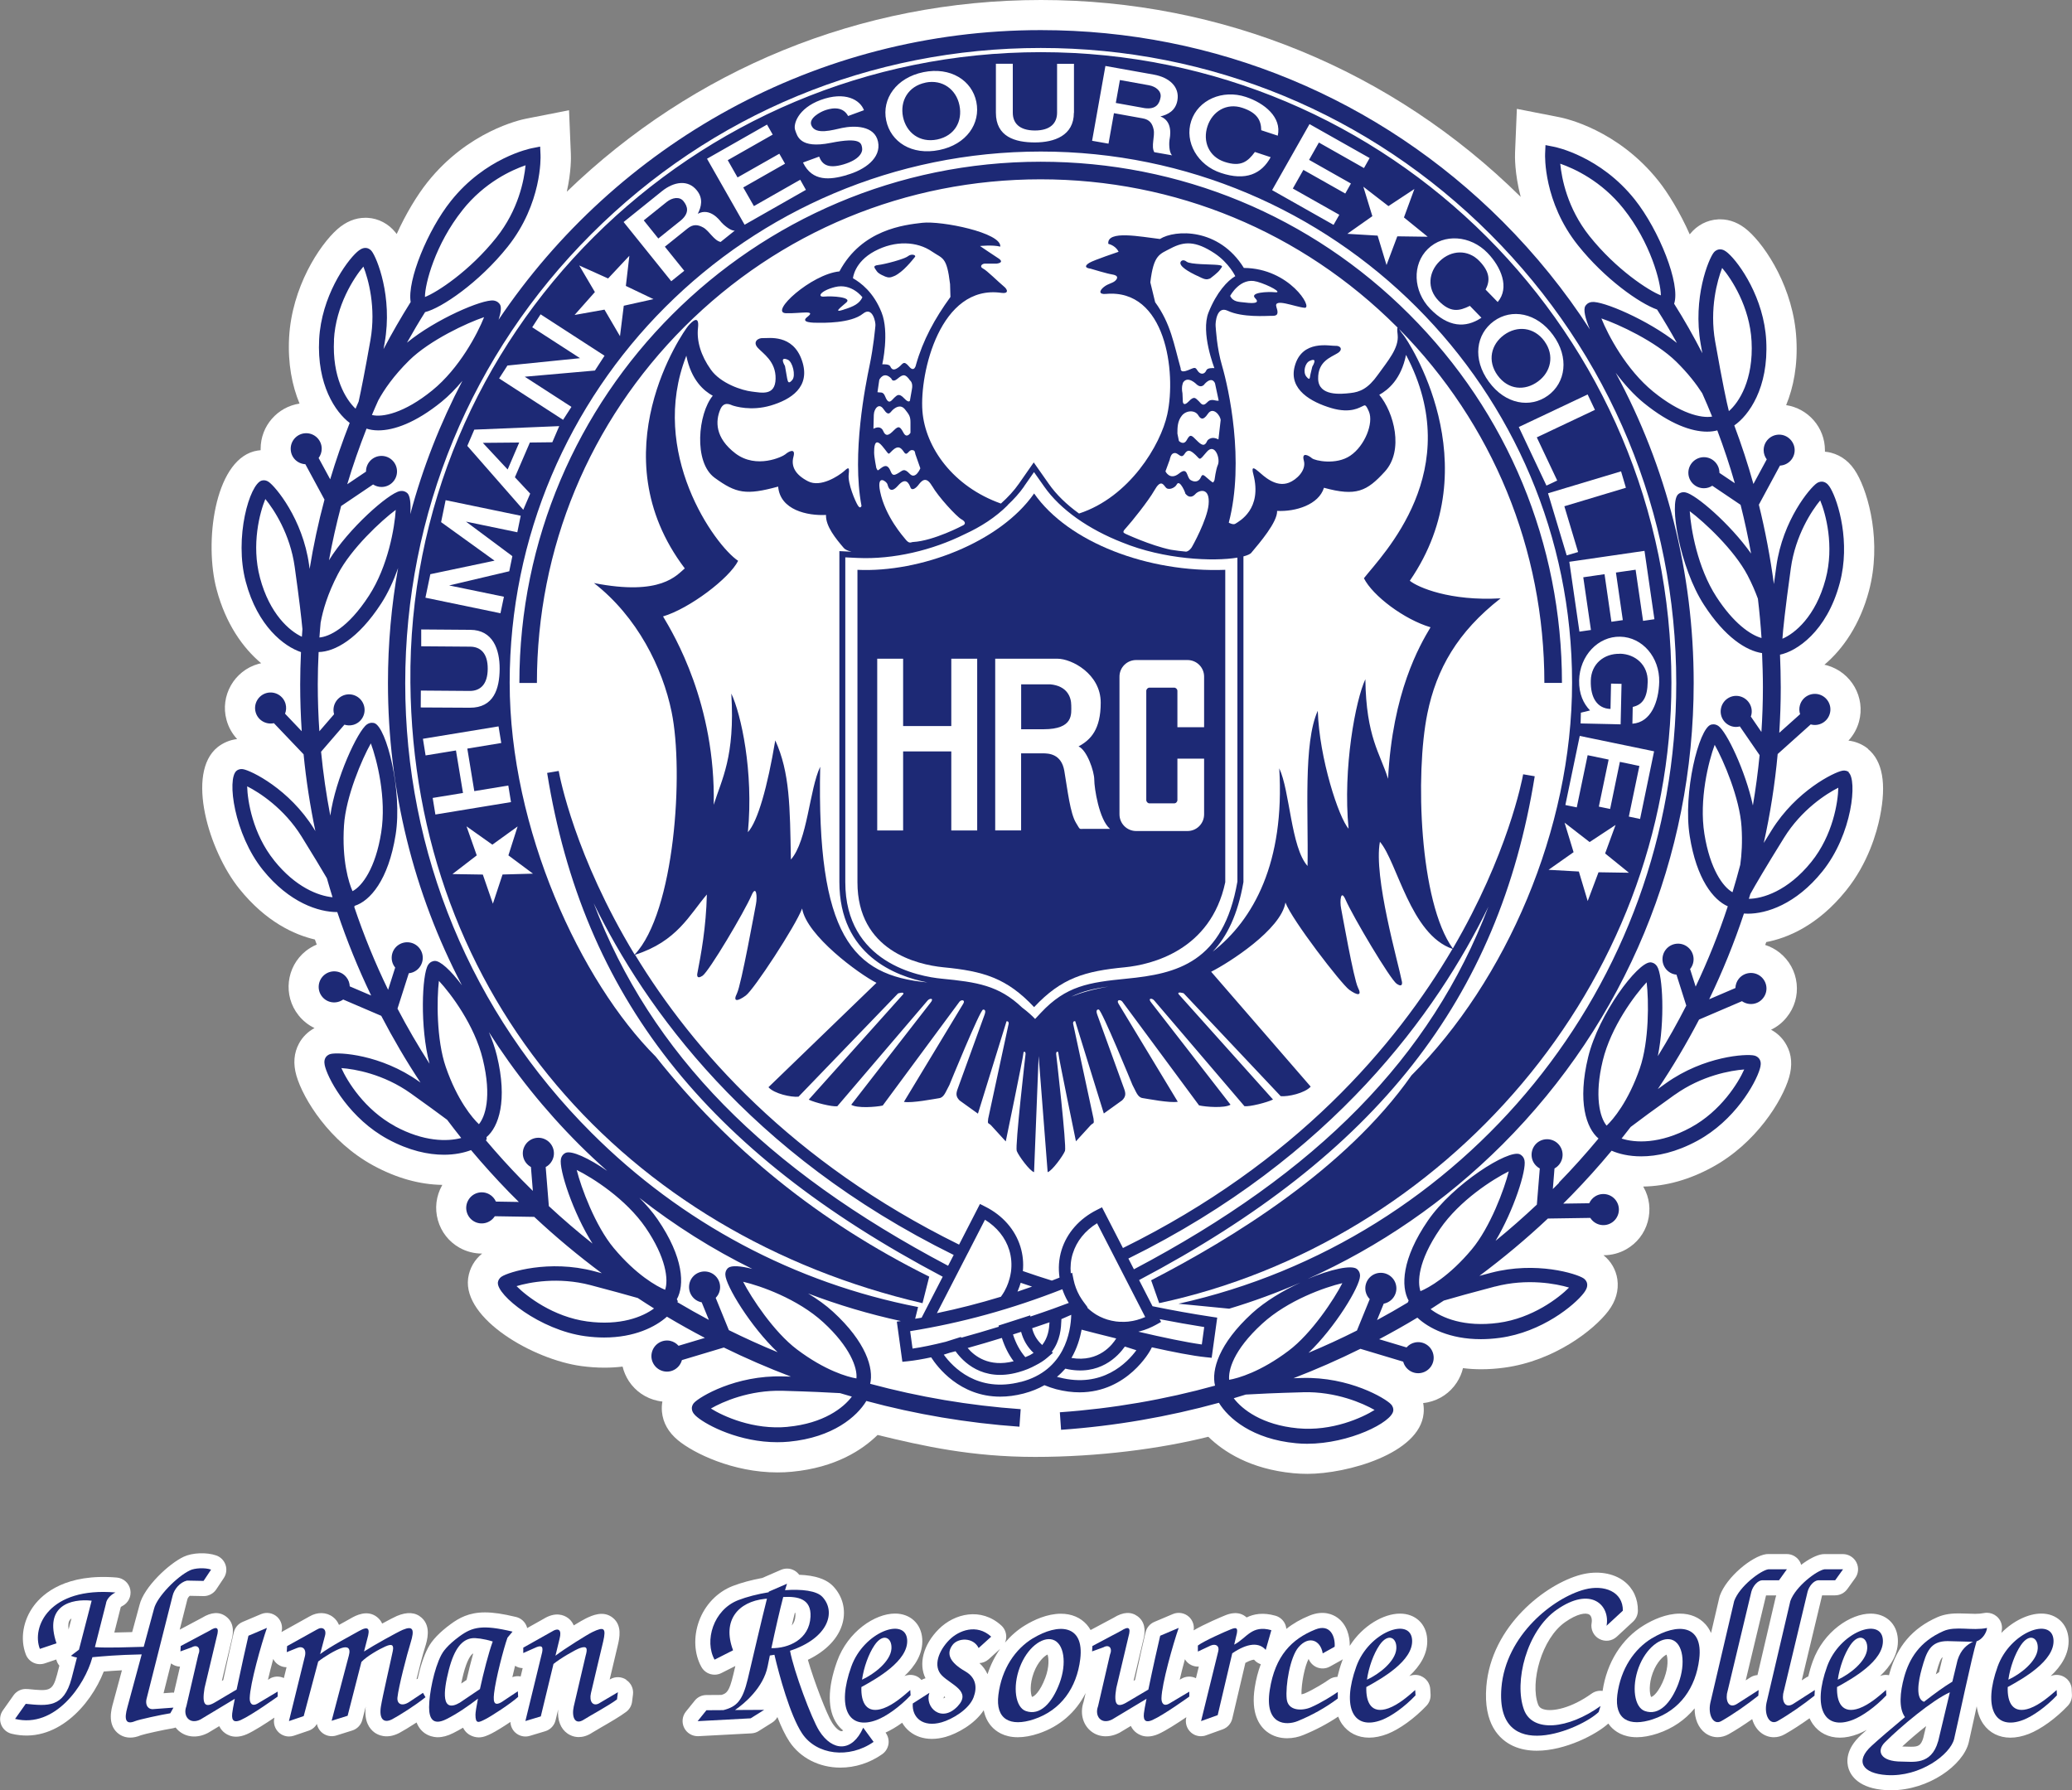 <?xml version="1.0" encoding="UTF-8"?><svg id="_レイヤー_2" xmlns="http://www.w3.org/2000/svg" viewBox="0 0 388.81 335.98"><rect x="0" y="0" width="388.81" height="335.98" fill="#808080" stroke="none"/><defs><style>.cls-1{fill:#1d2975;}.cls-1,.cls-2{stroke-width:0px;}.cls-2{fill:#fff;}</style></defs><g id="_レイヤー_1-2"><path class="cls-2" d="m350.53,140.52l-.09-.07c-1.03-.8-2.27-1.31-3.58-1.46.92-.99,1.61-2.2,1.98-3.56,1.25-4.54-1.43-9.28-6.02-10.57-.15-.04-.31-.08-.47-.11,3.5-2.95,6.68-7.56,8.35-13.83,2.44-9.09-.03-18.19-2.28-22.08-1.17-2.04-2.78-3.34-4.84-3.88-.37-.09-.75-.16-1.13-.19,0-.09,0-.18,0-.26,0-4.29-3.16-7.85-7.28-8.48,1.38-3.35,2.19-7.49,1.92-12.38-.5-9.5-5.7-17.37-9.05-20.34-1.61-1.43-3.38-2.15-5.25-2.15h-.25s-.13.01-.13.01c-2.03.1-3.93,1.08-5.24,2.7-.03.04-.06.08-.09.12-1.81-4.1-4.11-7.84-5.87-10.04-7.61-9.57-17.43-11.72-18.52-11.94l-8.05-1.58-.34,8.19c-.03.62-.1,3.91,1.06,8.33C261.2,13.11,229.28,0,195.34,0s-65.31,13.11-88.98,35.98c.85-3.79.79-6.54.76-7.09l-.34-8.2-8.05,1.58c-1.1.21-10.92,2.37-18.52,11.93-1.93,2.42-4.07,5.95-5.77,9.72-.08-.11-.15-.21-.23-.3-1.3-1.63-3.19-2.62-5.21-2.74-.14,0-.29-.01-.43-.01-1.89,0-3.66.73-5.29,2.17-3.35,2.99-8.52,10.86-9.03,20.33-.26,4.87.57,9.02,1.96,12.37-4.13.62-7.3,4.19-7.3,8.48,0,.09,0,.18,0,.27-.37.03-.74.09-1.11.18l-.17.04c-7.4,2.05-9.33,17.14-6.98,25.92,1.72,6.46,4.94,10.98,8.36,13.84-.17.04-.34.08-.51.12-4.56,1.27-7.24,6.01-5.99,10.53.37,1.37,1.07,2.59,1.99,3.58-1.33.15-2.6.68-3.68,1.53-5.98,4.84-1.65,19.45,4.08,26.56,5,6.22,10.33,8.63,14.19,9.53.11.32.23.63.35.95-.73.3-1.42.71-2.05,1.2-3.7,2.95-4.32,8.36-1.38,12.06.82,1.04,1.85,1.85,3.01,2.41-1.23.66-2.24,1.65-2.9,2.87-.98,1.8-1.14,3.84-.49,6.08,1.26,4.32,6.16,12.37,14.47,16.87,4.3,2.33,8.64,3.55,12.9,3.61-.02.03-.04.06-.05.1-1.12,2-1.4,4.31-.78,6.52.62,2.21,2.06,4.05,4.07,5.18,1.28.71,2.72,1.09,4.18,1.09h.05c-1.42,1.15-2.34,2.74-2.61,4.55l-.02.14c-.94,7.6,12.24,15.2,21.24,16.42,1.47.2,2.92.3,4.33.3,1.21,0,2.35-.07,3.42-.2.23.96.63,1.88,1.18,2.73,1.26,1.91,3.19,3.22,5.42,3.69.29.06.58.11.87.14-.12.64-.14,1.29-.08,1.95.2,2.03,1.2,3.81,2.99,5.3,2.92,2.43,10.31,6.05,18.68,6.05.92,0,1.85-.04,2.74-.13,8.19-.78,13.21-4.11,16.05-6.9,8.61,2.1,17.66,4.12,29.57,4.12s23.6-1.55,32.49-3.78c2.84,2.77,7.85,6.07,15.98,6.84.85.08,1.72.12,2.61.12,7.43,0,21.07-3.79,21.81-11.32.07-.66.04-1.32-.08-1.97.29-.03.57-.07.86-.13,2.25-.47,4.18-1.79,5.44-3.71.55-.85.95-1.76,1.17-2.71,1.12.14,2.26.21,3.41.21,1.41,0,2.88-.1,4.34-.3,9.36-1.26,16.8-7.05,19.52-10.63,1.41-1.87,1.99-3.85,1.7-5.96-.27-1.79-1.18-3.37-2.6-4.51.01,0,.03,0,.04,0,1.46,0,2.92-.38,4.2-1.1,2-1.13,3.45-2.97,4.06-5.19.61-2.22.33-4.53-.79-6.49-.02-.04-.04-.07-.06-.11,4.27-.06,8.61-1.27,12.9-3.6,8.31-4.5,13.21-12.56,14.47-16.87.66-2.26.5-4.31-.47-6.06-.67-1.25-1.68-2.24-2.91-2.9,1.15-.55,2.17-1.36,2.96-2.37,1.44-1.78,2.09-4.02,1.84-6.3-.25-2.29-1.38-4.35-3.21-5.81-.8-.64-1.72-1.12-2.69-1.43.07-.18.13-.36.2-.54,3.89-.74,9.63-3.03,14.99-9.69,4.12-5.1,5.75-10.87,6.35-13.85,1.25-6.19.49-10.46-2.27-12.71Z"/><path class="cls-1" d="m167.84,51.79c1.63-.74,3.39-3,3.85-3.57.28-.34-.62-.68-1.31-.14-.68.55-4.33,1.51-5.57,1.65-1.23.14-.62.62-.28,1.17.35.55,1.66,1.03,1.66,1.03.54.2.89.2,1.65-.14Z"/><path class="cls-1" d="m225.42,52.13c.76.35,1.11.35,1.65.14,0,0,1.5-1.1,1.85-1.65s.83-.76-.41-.9c-1.24-.13-5.16-.06-5.84-.61-.69-.56-1.24-.1-1.17.33.16.89,2.29,1.95,3.91,2.68Z"/><path class="cls-1" d="m201.02,132.39c0-1.67-.86-3.67-3.93-3.96h-5.47v8.43h4.19c5.7,0,5.21-2.89,5.21-4.47Z"/><path class="cls-1" d="m160.9,106.94v58.63c0,12.83,11.18,15.47,16.11,15.96,7.51.72,11.91,2.01,17.04,7.48,5.13-5.48,9.52-6.76,17.04-7.48,4.92-.49,16.11-3.12,18.83-15.96v-58.63c-14.47.55-29.45-5.13-35.87-14.33-6.41,9.2-21.39,14.88-33.15,14.33Zm49.17,20.04c0-1.72,1.4-3.11,3.13-3.11h9.63c1.73,0,3.12,1.39,3.12,3.11v9.5h-5.01v-6.81c0-.34-.28-.62-.62-.62h-4.6c-.34,0-.62.28-.62.62v20.47c0,.34.28.63.62.63h4.6c.34,0,.62-.28.62-.63v-7.76h5.01v10.45c0,1.73-1.39,3.13-3.12,3.13h-9.63c-1.73,0-3.13-1.4-3.13-3.13v-25.85Zm-23.31-3.36h11.66c2.68,0,8.13,2.85,8.13,8.25,0,5.04-1.88,6.98-4.16,8.21,1.58.69,2.95,4.67,2.95,6.25s.9,7.49,2.95,9.22h-4.87c-.96,0-.67.26-1.5-1.11-1.1-1.78-1.59-6.16-2.2-9.76-.55-3.23-2.96-3.3-4.06-3.3h-4.05v14.47h-4.86v-32.24Zm-22.15,0h4.86v12.64h9.04v-12.64h4.86v32.24h-4.86v-14.84h-9.04v14.84h-4.86v-32.24Z"/><path class="cls-1" d="m346.95,144.91c-.24-.18-.65-.38-1.24-.27-1.51.27-8.65,3.74-13.27,11.18-.53.85-1.02,1.64-1.47,2.38,1.22-5.48,2.09-11.05,2.61-16.69l6.2-5.56s0,0,.01,0c1.56.43,3.16-.49,3.58-2.04.43-1.55-.49-3.16-2.04-3.59-1.56-.42-3.16.5-3.58,2.05-.16.57-.13,1.14.04,1.66l-3.91,3.5c.18-2.82.28-5.66.28-8.51,0-2.06-.06-4.12-.14-6.16,3.02-.6,8.76-4.24,11.21-13.43,2.05-7.64-.27-15.28-1.72-17.78-.29-.51-.68-1.05-1.33-1.22-.29-.07-.74-.09-1.25.25-1.27.85-6.4,6.92-7.6,15.6-.17,1.21-.32,2.31-.46,3.33-.68-5.06-1.62-10.03-2.82-14.89l3.96-7.34c1.54-.08,2.76-1.34,2.76-2.9s-1.3-2.91-2.91-2.91-2.91,1.3-2.91,2.91c0,.65.22,1.24.58,1.73l-2.5,4.62c-1.04-3.74-2.25-7.4-3.59-10.99,2.69-1.85,6.47-7.02,5.99-15.92-.42-7.98-5-14.5-7.15-16.4-.43-.38-.95-.76-1.57-.72-.3.01-.74.12-1.13.6-.95,1.18-3.98,8.48-2.44,17.2.1.59.2,1.15.3,1.69-1.63-3.18-3.39-6.28-5.29-9.29,1.24-3.65-2.82-13.82-7.39-19.56-6.45-8.11-14.83-9.84-15.18-9.9l-1.57-.31-.07,1.6c-.02.37-.31,9.08,6.15,17.19,5.01,6.29,11.55,10.91,14.86,12.07,1.31,2.05,2.54,4.14,3.72,6.27-5.42-4.32-13.98-7.95-15.98-7.68-.71.09-1.06.51-1.21.76-.39.67-.02,2.3.86,4.38-4.68-7.24-10.16-14.03-16.39-20.27-23.14-23.14-53.92-35.9-86.63-35.9-42.35,0-79.74,21.6-101.76,54.35.43-1.33.56-2.35.27-2.84-.14-.24-.49-.66-1.2-.76-2.07-.28-10.86,3.48-16.26,7.91,1.08-1.94,2.21-3.85,3.4-5.74,3.02-.72,10.13-5.53,15.5-12.27,6.46-8.11,6.18-16.83,6.16-17.19l-.07-1.6-1.57.31c-.35.07-8.73,1.79-15.18,9.9-4.34,5.43-8.22,14.88-7.55,18.96-1.81,2.89-3.51,5.83-5.09,8.83.07-.38.14-.77.21-1.18,1.54-8.67-1.48-16-2.43-17.19-.38-.48-.82-.6-1.1-.61-.64-.04-1.18.35-1.62.73-2.15,1.91-6.71,8.43-7.14,16.39-.45,8.59,3.07,13.71,5.73,15.72-1.36,3.48-2.59,7-3.66,10.58l-2.17-4c.36-.49.58-1.08.58-1.74,0-1.61-1.31-2.91-2.91-2.91s-2.91,1.3-2.91,2.91,1.22,2.82,2.75,2.91l3.59,6.64c-1.15,4.28-2.08,8.62-2.79,13.01-.03-.25-.07-.49-.1-.75-1.19-8.64-6.32-14.73-7.59-15.59-.41-.28-.82-.36-1.28-.25-2.31.64-5.22,10.75-3.01,19,2.23,8.39,7.22,12.15,10.36,13.2-.09,2.03-.15,4.06-.15,6.1,0,2.93.1,5.85.29,8.75l-3.13-3.29c.22-.56.27-1.2.1-1.83-.42-1.55-2.02-2.47-3.58-2.05-1.55.43-2.47,2.04-2.04,3.59.41,1.5,1.92,2.39,3.43,2.07l5.57,5.84c.47,4.86,1.22,9.66,2.21,14.41-.09-.14-.17-.28-.26-.43-4.62-7.45-11.77-10.92-13.28-11.18-.59-.11-1.01.09-1.25.29-1.86,1.51-.44,11.93,4.93,18.6,4.99,6.2,10.52,7.92,13.95,7.92,0,0,.01,0,.02,0,1.79,5.34,3.91,10.57,6.36,15.66l-4.02-1.72c-.02-.6-.22-1.2-.63-1.71-.99-1.26-2.82-1.48-4.09-.48-1.26,1-1.48,2.84-.48,4.1.97,1.23,2.71,1.45,3.97.56l7.14,3.06c2.23,4.28,4.68,8.47,7.37,12.53-.08-.06-.16-.12-.25-.18-7.2-5.14-15.09-5.55-16.57-5.2-.6.14-.89.49-1.02.73-.32.58-.19,1.23-.03,1.79.81,2.76,4.74,9.7,11.74,13.48,4,2.17,7.59,2.92,10.53,2.92,2.04,0,3.76-.37,5.08-.87,2.27,2.7,4.65,5.34,7.14,7.9.6.62,1.21,1.22,1.83,1.83l-4.3-.07c-.25-.55-.66-1.04-1.23-1.36-1.4-.79-3.18-.3-3.97,1.12-.79,1.4-.29,3.18,1.11,3.97,1.36.76,3.05.31,3.88-.98l7.4.12c4.03,3.77,8.27,7.3,12.68,10.58-.47-.12-.96-.25-1.46-.39-8.46-2.22-16.04.17-17.32,1.01-.51.34-.67.76-.72,1.09-.29,2.38,7.92,8.96,16.37,10.1,1.26.17,2.45.25,3.57.25,5.7,0,9.63-1.99,11.78-3.91,2.33,1.39,4.71,2.72,7.12,3.98l-4.94,1.48c-.4-.45-.94-.79-1.58-.93-1.58-.32-3.12.7-3.45,2.28-.33,1.57.69,3.11,2.26,3.44,1.52.32,3-.62,3.4-2.1l7.87-2.36c4.1,2.01,8.3,3.83,12.59,5.46-.48-.01-.98-.03-1.5-.04-8.88-.25-15.63,3.83-16.66,4.94-.42.45-.46.9-.43,1.17.06.66.52,1.13.97,1.5,2,1.67,8.04,4.74,15.05,4.74.73,0,1.46-.03,2.21-.1,8.27-.79,12.77-4.74,14.51-7.64,9.31,2.51,18.93,4.14,28.73,4.83l.23-3.29c-9.64-.68-19.09-2.29-28.24-4.76.68-2.91-.76-7.83-6.98-13.53-1.34-1.23-2.95-2.38-4.67-3.42,5.65,2.15,11.46,3.88,17.4,5.17l-.75.11,1.04,7.54,1.06-.11c1.23-.13,2.71-.38,4.34-.73,1.14,1.78,5.34,7.38,12.96,7.38,1.36,0,2.83-.18,4.41-.59,1.48-.39,2.77-.92,3.89-1.56.71.29,1.43.55,2.18.75,1.58.41,3.05.59,4.41.59,9.02,0,13.25-7.83,13.29-7.92l.28-.53c3.88.86,7.65,1.61,10.16,1.86l1.06.11,1.04-7.54-1.07-.16c-3.64-.55-7.36-1.22-11.07-1.98l-2.52-4.91c44.59-23.53,67.51-52.72,74.24-94.55l-2.17-.37c-.21,1.15-2.89,15.08-13.2,32.7-6.29-8.72-7.09-32.83-4.77-44.13,1.7-8.31,5.63-15.26,13.74-21.59-9.48.55-15.53-2.06-17.04-3.3,15.12-21.99-.42-45.22-1.24-46.17-.32-.36-.58-.81-.77-1.08,17.58,17.8,27.26,41.36,27.26,66.42h3.3c0-26.13-10.17-50.7-28.65-69.17-18.47-18.48-43.04-28.64-69.17-28.64-53.93,0-97.82,43.87-97.82,97.82h3.29c0-25.26,9.84-48.99,27.69-66.85,17.85-17.84,41.58-27.67,66.83-27.67s48.99,9.83,66.84,27.68c.06.06.11.12.17.17-.11,0-.12.33-.01,1.34.27,2.47-1.85,4.89-3.71,7.49-1.85,2.61-3.37,3.24-5.16,3.43-1.79.21-5.98.62-6.05-2.67-.07-3.3,2.4-4.03,3.64-4.81,1.11-.68.55-1.45-.41-1.38-.96.07-6.27-1.27-7.63,3.85-1.17,4.39,3.16,6.73,6.87,7.83,3.72,1.1,5.43-.21,5.84-.34.41-.13.54-.62,1.23,1.03.88,2.13-.76,6.38-3.5,8.24-2.67,1.82-6.66.96-7.21.48-.55-.48-2-1.3-1.51.48.49,1.79-1.37,3.57-2.82,4.12-2.52.96-4.82-1.37-5.63-2.05-.83-.7-1.48-1.19-1.03.47,1.71,6.54-2.62,8.79-3.38,9.28-.41.27-1.23-.2-1.23-.2,3.03-11.62-.07-25.36-1.23-29.34-1.05-3.57-1.17-6.94-1.24-7.56-.06-.62.19-3.87,2.27-2.87,2.75,1.3,7.28.95,8.11.95s1.62.07,1.03-1.65c-.61-1.79,3.5-.01,5.29.14,1.65.14-2.82-7.42-11.4-7.48-4.68-7.56-12.92-7.22-15.75-5.43-3.57-.41-9.96-1.72-9.69.9,1.51.41,1.93,1.5,1.93,1.5,0,0-4.7,1.58-5.48,2.07-1.52.94.19,1.09.19,1.09,0,0,3.55,1.08,4.1,1.08-1.04,0,1.67-.12.71,1.05-.52.63-1.37.59-2.29,1.32-.91.74-.92,1.41.37,1.3,11.27-1.04,13.26,14.7,11.54,22.6-1.24,5.73-7.1,15.53-16.56,18.61-2.32-1.67-4.27-3.55-5.69-5.59l-2.81-4-2.79,4c-.91,1.31-2.06,2.55-3.37,3.72-8.97-3.18-14.2-10.53-14.73-17.36-.55-7.14,3.32-23.83,14.84-22.18,1.29.19,1.29-.55.37-1.27-.91-.74-3.11-2.94-3.84-3.3-.74-.37-.19-.92.36-.92h2.2s1.72-.16.18-1.09c-.78-.49-3.3-2.21-3.3-2.21,0,0,2.33-.26,3.8.11.28-2.61-11.06-4.88-14.63-4.47-3.36.39-11.34,1.23-15.55,9.12-5.27.51-13.29,7.78-10.01,7.85,2.68.08,5.78-.68,3.99.69-1.44,1.1,1.17,1.1,1.99,1.1s6.14.16,8.45-1.71c1.79-1.45,2.41,1.64,2.33,2.26-.07.62-.34,3.85-1.1,7.49-.76,3.65-3.36,16.56-1.51,26.32,0,0-.2.69-.68-.07-.48-.75-1.93-4.12-1.72-5.84.2-1.71-.21-1.16-1.03-.47-.82.68-4.19,3.01-6.6,1.77-2.4-1.23-3.23-2.81-2.74-4.6.48-1.78-.97-.96-1.51-.47-.55.47-5.43,2.81-9.35-.14-3.91-2.97-3.77-6.12-2.88-8.25.69-1.66,1.93-.9,2.34-.76.41.13,3.44,1.1,7.15,0,3.71-1.1,7.57-3.44,5.84-8.46-1.71-5.02-6.31-4.13-7.28-4.19-.96-.07-1.99.7-1.03,1.79.97,1.09,3.44,2.54,3.37,5.84-.07,3.29-2.68,2.61-4.47,2.4-1.78-.2-5.84-1.5-7.69-4.13-1.86-2.61-2.68-5.36-2.4-7.83.27-2.47-1.03-1.31-1.86-.34-.83.97-16.97,23.92-.62,45.49-1.51,1.24-4.4,5.23-17.04,2.75,8.12,6.32,12.87,15.88,14.57,24.2,2.32,11.3.59,37.57-6.94,45.53-11.18-18.44-14.04-33.28-14.25-34.47l-2.17.37c6.73,41.82,29.65,71.02,74.23,94.55l-3.96,7.69c-.4.07-.8.13-1.21.2l.55-2.2c-23.08-4.49-44.31-15.72-61.31-32.72-22.53-22.52-34.93-52.48-34.93-84.33s12.4-61.8,34.93-84.32c22.52-22.53,52.47-34.92,84.33-34.92s61.8,12.4,84.32,34.92c22.52,22.52,34.93,52.47,34.93,84.32,0,56.88-40.04,104.59-93.41,116.43l9.52.93c4.56-1.37,9.02-3.01,13.37-4.9-3.25,1.5-6.6,3.5-9.07,5.75-6.26,5.73-7.67,10.68-6.96,13.59-9.42,2.61-19.17,4.3-29.12,5l.23,3.29c10.12-.71,20.03-2.43,29.62-5.07,1.76,2.9,6.26,6.82,14.48,7.59.69.07,1.38.1,2.07.1,7.91,0,15.95-4.03,16.17-6.22.03-.3-.02-.75-.44-1.2-1.04-1.11-7.81-5.17-16.65-4.93-.57.02-1.11.03-1.64.05,4.28-1.65,8.47-3.49,12.56-5.52l8.03,2.41c.4,1.49,1.88,2.42,3.4,2.11,1.58-.33,2.59-1.87,2.26-3.44-.32-1.58-1.86-2.6-3.45-2.27-.64.13-1.17.47-1.58.93l-5.14-1.54c2.43-1.29,4.82-2.63,7.17-4.05,2.11,1.97,6.07,4.04,11.91,4.04,1.13,0,2.32-.08,3.58-.25,7.87-1.06,14.02-6.14,15.76-8.44.35-.47.7-1.03.61-1.7-.04-.29-.2-.71-.71-1.05-1.28-.84-8.85-3.24-17.33-1.02-.77.2-1.49.39-2.18.58,4.47-3.33,8.77-6.92,12.85-10.76l7.96-.12c.82,1.3,2.52,1.75,3.88.98,1.4-.79,1.9-2.57,1.11-3.97-.79-1.41-2.56-1.9-3.96-1.12-.57.32-.98.81-1.23,1.36l-4.88.07c.52-.51,1.03-1.02,1.54-1.55,2.64-2.71,5.15-5.5,7.54-8.38,1.37.6,3.25,1.06,5.55,1.06,2.94,0,6.53-.75,10.53-2.92,6.99-3.78,10.92-10.72,11.73-13.48.17-.56.29-1.21-.02-1.77-.14-.26-.44-.61-1.03-.75-1.48-.35-9.39.08-16.57,5.2-.53.38-1.03.74-1.52,1.09,2.83-4.22,5.41-8.58,7.74-13.04l8.05-3.45c1.26.88,3,.66,3.96-.57,1.01-1.25.8-3.09-.47-4.1-1.26-1-3.1-.78-4.1.48-.4.51-.6,1.11-.62,1.72l-4.92,2.11c2.52-5.23,4.7-10.6,6.52-16.09.24.02.5.03.76.03,3.43,0,8.96-1.72,13.95-7.92,5.66-7.01,6.59-17.24,4.91-18.61Zm-100.7-76.09l-.35,1.45c-.14.68-.07,1.24-.76.41-.68-.83-.27-2.54.62-2.95.89-.42,1.24-.2.49,1.09Zm-98.4-1.3c.89.41,1.51,2.95.83,3.78-.7.82-.83.41-.97-.28l-.41-2.33c-.76-1.31-.35-1.58.55-1.17Zm-71.45,25c-.21-.19-.67-.48-1.37-.35-2.09.39-9.62,6.98-13.3,12.98.62-3.42,1.39-6.82,2.28-10.18l6-4.05c.45.29.99.47,1.58.47,1.61,0,2.91-1.3,2.91-2.91s-1.3-2.92-2.91-2.92-2.91,1.3-2.91,2.92c0,0,0,.02,0,.03l-3.52,2.37c1.05-3.53,2.27-7,3.62-10.44.64.21,1.37.33,2.21.33,2.91,0,6.97-1.4,11.86-5.36,1.36-1.1,2.68-2.47,3.92-3.94-4.13,7.88-7.43,16.25-9.78,25.02.14-2.02-.04-3.5-.58-3.97Zm-16.22,24.27c.4-2.22,1.3-5.35,3.23-9.05,2.5-4.8,8.14-10.04,10.85-12.05-.2,3.29-1.44,10.58-5.01,16.08-4,6.18-7.54,7.72-9.31,7.87.06-.95.15-1.9.23-2.84Zm16.61-49.16c3.87-3.8,10.86-7.04,14.05-8.11-1.21,3.07-4.64,9.62-9.73,13.75-5.28,4.29-9.39,5.1-11.32,4.61.38-.92.79-1.83,1.19-2.73,1.07-1.98,2.88-4.63,5.81-7.52Zm9.99-28.2c4.13-5.2,9.22-7.51,11.84-8.41-.27,2.79-1.33,8.36-5.48,13.57-5.04,6.32-11.14,10.27-13.4,11.15,0-2.5,1.94-9.91,7.04-16.3Zm-24.12,24.36c.35-6.47,3.78-11.72,5.53-13.76.92,2.32,2.41,7.65,1.32,13.81-1.06,5.99-1.76,9.48-2.21,11.52-.19.45-.4.89-.58,1.34-1.87-1.76-4.41-5.95-4.04-12.91Zm-13.87,44.65c-1.67-6.25-.03-12.3,1-14.79,1.59,1.93,4.65,6.54,5.51,12.73.85,6.08,1.26,9.62,1.45,11.69-.04.48-.07.95-.1,1.43-2.32-1.07-6.05-4.27-7.86-11.05Zm17.36,58.8c-.69-1.53-2.02-5.75-1.6-12.32.34-5.4,3.38-12.48,5.04-15.41,1.15,3.1,2.97,10.28,1.94,16.74-1.07,6.74-3.6,10.08-5.37,10.99Zm-14.69-5.74c-4.06-5.04-5.01-11.24-5.08-13.93,2.23,1.12,6.9,4.1,10.2,9.4,2.16,3.48,3.68,6.01,4.76,7.85.34,1.19.69,2.38,1.06,3.57-2.69-.27-6.93-1.89-10.94-6.88Zm38.41,49.48c-1.23-1.15-4.07-4.52-6.22-10.74-1.77-5.12-1.69-12.82-1.29-16.16,2.25,2.41,6.69,8.32,8.23,14.68,1.76,7.24.39,10.88-.72,12.22Zm-15.75.37c-5.71-3.09-8.97-8.45-10.06-10.9,2.49.17,7.93,1.11,13.03,4.75,2.96,2.11,5.16,3.72,6.81,4.95.87,1.15,1.75,2.29,2.65,3.42-2.61.69-7.03.72-12.44-2.21Zm50.69,30.71c-1.56-.64-5.42-2.78-9.64-7.84-3.47-4.15-6.14-11.38-6.95-14.65,2.97,1.46,9.22,5.42,12.92,10.81,3.86,5.64,4.32,9.8,3.67,11.68Zm-14.61,5.94c-6.42-.87-11.37-4.72-13.27-6.63,2.39-.72,7.82-1.78,13.87-.19,3.98,1.05,6.83,1.83,8.88,2.42,1.01.67,2.03,1.32,3.05,1.96-2.17,1.6-6.33,3.27-12.53,2.44Zm37.63,19.78c-6.47.62-12.15-2.01-14.43-3.44,2.16-1.25,7.19-3.5,13.46-3.33,5.25.15,8.61.31,10.77.44.74.23,1.48.44,2.22.65-1.56,2.1-5.31,5.04-12.03,5.67Zm12.88-9.09c-1.66-.27-5.91-1.48-11.17-5.45-4.32-3.25-8.55-9.69-10.09-12.69,3.23.75,10.21,3.19,15.03,7.6,5.04,4.62,6.44,8.57,6.23,10.54Zm-24.04-20.77c-.22.18-.58.58-.56,1.3.04,2.03,4.79,9.82,9.81,14.55-3.1-1.27-6.15-2.66-9.15-4.14l-2.47-6.06c.38-.39.66-.87.77-1.44.32-1.58-.69-3.12-2.26-3.45-1.58-.33-3.13.68-3.45,2.27-.32,1.58.69,3.13,2.27,3.45.01,0,.03,0,.04,0l1.35,3.31c-1.99-1.06-3.96-2.17-5.9-3.32l.07-.2-.18-.36c1.46-2.61,1.3-7.82-3.61-14.99-.95-1.38-2.13-2.75-3.43-4.05,6.64,5.2,13.73,9.67,21.2,13.35-2.19-.57-3.87-.69-4.49-.21Zm34.12,11.9c9.69-1.56,19.06-4.14,28.56-7.87.25.73.56,1.45.95,2.15.08.14.17.28.26.42-1.46.57-4.06,1.51-7.21,2.56l-.03-.23-1.28.42c-1.18.39-2.42.79-3.7,1.19l-.97.31.05.22c-2.33.72-4.73,1.43-7.04,2.06l-.07-.14-2.84.9c-2.32.58-4.46,1.03-6.23,1.28l-.45-3.27Zm20.31-7.85c.07-.17.14-.34.2-.51.08-.23.15-.46.22-.68,0-.01,0-.03.01-.04.71.25,1.42.49,2.14.72-.92.33-1.83.64-2.73.94,0,0,0,0,0-.01.06-.14.11-.28.16-.41Zm10.21-6.72c.71-2.31,2.31-4.3,4.55-5.68l2.89,5.62h0s3.08,6,3.08,6h0l3.07,5.98c-.17.07-.34.14-.51.2-.09.04-.18.08-.28.11-.2.07-.41.13-.61.19-.06.02-.12.04-.19.06-.22.06-.44.1-.65.15-.05,0-.1.02-.15.03-.23.04-.45.07-.68.1-.04,0-.08.01-.13.02-.23.02-.46.04-.69.04-.04,0-.08,0-.12,0-.23,0-.46,0-.68-.01-.04,0-.08,0-.12,0-.23-.01-.45-.03-.68-.06-.04,0-.08-.01-.11-.02-.23-.03-.45-.07-.68-.12-.03,0-.06-.01-.09-.02-.23-.05-.46-.11-.69-.18-.01,0-.03-.01-.04-.01-.46-.14-.91-.32-1.34-.53-.02-.01-.05-.02-.07-.03-.17-.08-.34-.18-.5-.27-.09-.05-.17-.1-.26-.15-.15-.09-.29-.19-.43-.29-.1-.07-.19-.14-.29-.21-.13-.1-.26-.2-.39-.31-.1-.08-.19-.17-.28-.25-.08-.07-.16-.14-.23-.22l.08-.04-.8-1.08c-.16-.22-.3-.43-.43-.62l-.02-.1h-.03c-.09-.12-.17-.26-.24-.39-.53-.95-.9-1.96-1.12-3.01l-.26-1.29-.26.1c-.11-1.24,0-2.49.37-3.69Zm-13.31,15.84c.52,1.63,1.25,3.1,2.21,4.38-4.64,1.18-7.37-.99-8.63-2.49,2.12-.59,4.3-1.23,6.42-1.89Zm5.47,3.11c-.09.04-.16.09-.25.14,0,0,0,0,0,0-.26.13-.54.25-.82.36-1.02-1.19-1.79-2.62-2.31-4.26.51-.16,1.02-.33,1.52-.49.42,1.56,1.19,2.87,2.34,3.95-.15.1-.3.2-.47.29Zm2.1-1.78c-1.13-1.02-1.64-2.15-1.89-3.15,1.16-.39,2.26-.76,3.26-1.11-.07,1.3-.27,2.85-1.36,4.25Zm-3.99,6.91c-8.16,2.13-12.8-2.78-14.48-5.1l1.16-.37c.35-.09.7-.18,1.05-.27,1.31,1.84,5.02,5.85,11.81,3.93,1.26-.35,2.3-.79,3.19-1.28.83-.42,1.58-.89,2.2-1.43l1.09-.94-.24-.16c1.64-2.15,1.75-4.53,1.81-5.98,0-.06,0-.12,0-.17l1.85-.81c-.09,3.14-1.2,10.45-9.43,12.59Zm7.18-.82c-.14-.04-.28-.08-.42-.12.57-.47,1.09-.98,1.57-1.53,6.42,1.5,9.94-2.39,11.17-4.15l2.16.69c-1.69,2.31-6.37,7.2-14.47,5.1Zm2.3-3.66c1.03-1.79,1.6-3.65,1.9-5.31,1.55.41,3.87,1,6.5,1.65-.63,1.04-3.18,4.54-8.4,3.66Zm24.91-5.8l-.45,3.27c-2.9-.4-7.26-1.31-11.91-2.4.06-.01.11-.03.17-.05.09-.02.18-.05.27-.07.45-.12.9-.27,1.34-.45.06-.02.11-.05.17-.07.47-.2.93-.41,1.39-.67l.93-.52-.27-.52c2.81.55,5.61,1.04,8.37,1.48Zm-13.19-10.84l-1.04-2.02c38.47-18.97,57.96-46.34,67.56-66.03-10.77,28.29-32.08,49.87-66.52,68.05Zm22.05-134.5c1.51-1.8,4.9-5.73,4.82-7.83,3.48.18,7.82-1.17,8.79-4.34,6.05,1.66,8.05.66,11.41-3.02,3.65-3.98,1.72-11.13-1.03-14.43,1.65-.91,4.1-2.91,5.02-7.49,11.47,21.73-4.47,37.52-7.9,41.92,1.65,3.3,7.56,7.74,12.5,9.2-2.08,3.47-7.14,12.24-7.97,28.44-1.47-4.76-4.12-7.82-4.26-18.69-1.82,3.85-4.26,16.68-3.15,28.05-1.83-2.02-5.5-13.2-5.78-22.13-2.75,6.05-1.74,19.25-1.92,29.13-3.13-3.49-3.3-14.11-5.31-18.33,1.07,17.62-4.79,28.43-12.49,34.41,2.66-2.8,4.71-6.92,5.77-13.06v-61.12c.76-.2,1.29-.44,1.52-.71Zm-6.12-28.52c-.61.14-1.37-.53-2.14.28-.95,1.02-1.23.13-1.72-.28-.48-.42-.75-.97-1.78.14-1.04,1.09-1.11.06-1.11.06l-.07-1.58c-.27-1.31.14-2.06.14-2.06.9-1.31,2.54.41,2.54.41.96.82,1.51-.14,1.51-.14,1.45-1.51,1.92-.07,1.92-.07l.69,3.24Zm.34,3.71l-.41,3.57c-1.45-.76-2.09.27-2.07.2-.54,1.31-1.17.82-2.05-.06-.9-.9-1.17-1.24-1.8-.07-.61,1.16-1.5.21-1.5.21l-.28-1.38c0-1.1,0-2.33.83-3.36.82-1.03,2.47-1.1,3.09-.07.33.54.84,1.17,1.8-.28.96-1.44,2.4.35,2.4,1.24Zm6.81-26.05c2.34.68,4.88,2.13,3.44,2-1.45-.14-4.84.02-3.78,1.1.83.82.15,1.09-1.92.82-1.11-.13-2.2-.07-2.76-1.24,0,0,1.9-3.59,5.02-2.67Zm-19.1,3.85l-.9-3.71c.62-5.22,1.71-5.26,3.85-6.39,2.48-1.3,4.61-1.45,8.25.97,2.67,1.79,3.84,4.26,3.84,4.26-1.45.83-3.51,3.02-5.02,6.81-1.51,3.77,1.1,10.44,1.1,10.44-.34,0-1.31-.07-1.51.42-.36.84-1.17.82-1.65.06-.47-.74-.48-.61-1.85-.06-1.49.59-1.31-.35-1.31-.35-1.3-4.6-1.84-8.37-4.8-12.44Zm2.75,29.48c.14-.42.27-1.16.96-1.16s1.16,1.16,1.79.2c.61-.96,1.1-.75,2.06.13.96.9.62,1.24,2.13-.55,1.52-1.78,2.61,1.31,2.07,2.48-.35.75-.62,2.82-.62,2.82-.27.48-.14.63-.83.07-1.09-.87-1.37-1.44-1.72-.62-.35.83-1.1,1.03-1.92.55-.83-.48-.45-2.64-2.19-1.23-1.72,1.36-2.54-.41-2.54-.41l.83-2.27Zm-8.39,13.95c-.48-.21-.42-.43.28-1.17.88-.96,4.05-4.88,5.22-6.93,1.17-2.07,1.64-1.17,2.13-.56.48.62,1.72.12,2.06-.54.58-1.16,1.8,1.94,1.58,1.65.83,1.1,1.59.51,1.92.14.68-.76,2.8-1.35,2.48,1.99-.27,2.82-3.03,7.84-3.23,8.11-.36.48-.69.66-.98.71-.96-.08-1.91-.21-2.87-.36-3.84-.8-8.58-3.02-8.58-3.02Zm-18.98-8.82l1.89-2.71,1.91,2.71c3.03,4.35,8.43,8.06,14.62,10.48,7.88,3.23,17.14,3.62,21.64,2.86v60.79c-2.64,15.22-11.35,17.31-20.81,18.23-7.09.7-11.33,1.34-16.06,6.39l-1.09,1.17c-.55-.58-1.37-1.34-2.45-2.15-4.36-4.16-8.49-4.77-15.09-5.41-4.24-.41-18.08-2.93-18.08-18.13v-60.94l2.3.11c6.74.31,14.05-1.44,20.15-4.48,2.95-1.35,5.74-3.13,8.03-5.42-.01,0-.02,0-.03-.01,1.19-1.11,2.24-2.27,3.09-3.49Zm15.87,93.84c-2.89.5-5.18,1.17-6.99,1.9,2.08-1.03,4.31-1.54,6.99-1.9Zm-36.2-99.8l.89,2.54s-.89,2.2-1.99,1.03c-1.11-1.16-1.31-.6-2.14-.13-.83.48-1.1.48-1.44-.34-.35-.83-.78-1.43-1.86-.56-.68.56-.55.43-.83-.06,0,0-.41-2.07-.41-2.89s0-3.02,1.51-1.24c1.51,1.79.96,1.72,1.93.83.96-.89,1.5-.68,2.13.27.62.96.83-.33,1.51-.33s.55.48.69.88Zm-1.03-10.3s-.06.82-1.1-.28c-1.03-1.1-1.37-.55-1.86-.14-.48.42-1.02,1.54-1.71-.21-.41-1.02-.83-.67-1.45-.82l.34-2.33s.83-1.73,2.27-.21c0,0,.2.83,1.17,0,.97-.82,1.44-.96,2.33.34,0,0,.62.41.34,1.71l-.34,1.94Zm4.12,16.14c1.17,2.06,4.61,5.77,5.5,6.26.89.48.76.96.28,1.16,0,0-5.43,2.89-9.35,3.11-.42.01-.68.47-1.51-.62-.21-.28-3.71-4.13-4.67-8.87-.68-3.37,1.24-1.85,1.37-1.36.14.47.49,1.98,1.99.27,1.51-1.72,2.07-.34,2.34.34.27.7,1.03.14,1.5-.48.49-.62,1.37-1.85,2.54.2Zm-16.63-33.06c-1.99.63-.54-.41.55-1.37,1.14-1-2.68-1.24-4.13-1.1-1.44.14-.76-1.1,2-1.79,3.14-.78,5.14,1.92,5.14,1.92-.55,1.17-1.57,1.72-3.57,2.33Zm1.79-5.91s.21-3.01,4.06-5.08c3.85-2.06,7.97-1.87,10.79.08,1.99,1.37,2.75.88,3.37,6.11l.07,2.4c-2.95,4.06-5.16,8.11-6.46,12.71,0,0-.28,1.58-1.31.34-1.03-1.23-1.17-.47-1.86.07-.69.54-1.28.78-1.65-.07-.2-.47-1.17-.41-1.51-.41,0,0,1.37-5.98-.14-9.75-1.5-3.79-3.91-5.57-5.36-6.4Zm3.92,25.57c0-.89.89-2.41,1.85-.96.96,1.44,1.23.49,1.72.07.48-.42,1.44-1.1,2.27-.07.83,1.03,1.03,1.37,1.03,2.48v1.91s-.69,1.17-1.31,0c-.63-1.17-.9-1.37-1.79-.48-.89.89-1.51,1.37-2.06.06.02.08-.34-1.09-1.79-.33l.07-2.68Zm-39.58,37.9c4.95-1.46,12.46-7.14,14.11-10.44-4.4-2.93-16.86-20.34-9.72-38.49.92,4.6,3.3,6.6,4.96,7.51-2.75,3.31-3.67,12.46.36,15.4,4.03,2.93,5.86,3.3,11.91,1.65.37,4.41,5.5,5.5,8.98,5.32-.09,2.11,1.84,4.45,3.35,6.22.23.27.72.5,1.43.68l-2.27-.11v62.09c0,13.74,10.6,17.71,16.51,18.85-14.13-1.3-20.78-8.87-20.11-40.47-2.02,4.21-2.39,13.93-5.5,17.41-.18-9.9-.18-16.31-2.93-22.36-1.47,8.79-3.3,15.22-5.14,17.23,1.1-11.36-1.28-22.17-3.11-26.02.73,11.9-1.83,16.12-3.3,20.88.37-18.86-7.45-31.91-9.52-35.37Zm-13,53.81c9.6,19.69,29.09,47.06,67.56,66.02l-1.05,2.03c-34.44-18.18-55.74-39.77-66.51-68.05Zm7.78,9.68c7.88-2.51,10.2-7.5,13.46-11.31-.14,6.19-1.1,11.27-1.79,14.84,0,0-.27,1.23.97.42,1.23-.82,7.84-11.96,9.21-15.12.89-2.05,1.1.28.83,1.65-.17.83-2.75,15.12-3.57,16.77-.83,1.65.13,1.52,1.65.41,1.51-1.09,9.34-13.05,10.58-16.34.83,5.08,10.66,12.29,13.95,13.95l-20.27,19.59c1.1,1.23,4.26,1.91,5.64,1.78l18.68-19.38s1.24-.4.97.14l-17.73,19.79c1.1.55,4.4,1.38,5.36,1.24l16.9-19.79c.42-.55,1.38-.55.55.41l-14.84,19.1c1.1.7,4.67.43,5.91.15l14.43-19.52c.41-.42,1.1-.28.68.41l-11.13,18.42c1.51.27,5.64-.55,6.6-.69.96-.14,1.23-1.22,1.93-2.47,0,0,5.77-14.15,6.32-14.15,0,0,.69-.14.28.96l-5.09,14.03c-.28.82-.28,1.36.41,2.06l3.44,2.47,5.36-17.32s.41-.14.41.41l-3.85,17.87c-.14,1.11,0,.68.55,1.24l2.75,3.01s3.3-15.94,3.3-16.49.48-.41.41.14c0,0-1.99,17.25-1.65,18.14.34.9,2.45,3.78,3.25,3.98l.86-21.79,1.69,21.79c.81-.21,2.91-3.1,3.25-3.98.34-.9-1.65-18.15-1.65-18.15-.07-.54.42-.68.42-.14s3.29,16.48,3.29,16.48l2.75-3.01c.55-.56.69-.14.55-1.24l-3.84-17.87c0-.55.41-.41.41-.41l5.36,17.31,3.44-2.47c.69-.69.69-1.24.41-2.06l-5.08-14.02c-.41-1.1.27-.96.27-.96.55,0,6.33,14.14,6.33,14.14.68,1.24.95,2.34,1.91,2.48.96.14,5.1.96,6.6.69l-11.13-18.42c-.41-.69.27-.83.69-.41l14.43,19.51c1.24.29,4.81.56,5.91-.13l-14.83-19.1c-.83-.96.14-.96.54-.42l16.9,19.8c.96.14,4.26-.7,5.36-1.25l-17.73-19.79c-.27-.55.96-.15.96-.15l18.21,19.31c1.37.14,4.53-.56,5.63-1.79l-18.68-21.56c3.3-1.66,13.12-7.91,13.94-12.99,1.23,3.29,10.46,15.26,11.97,16.37,1.5,1.09,2.48,1.23,1.64-.41-.82-1.66-2.99-14.03-3.16-14.84-.28-1.39-.07-3.72.83-1.66,1.37,3.15,8.39,14.98,9.61,15.8,1.24.83.97-.41.97-.41-.69-3.58-5.36-19.66-4.13-26.25,3.27,3.8,5.72,17.41,13.62,20.1-10.65,18.13-29.39,40.14-61.84,56.14l-3.93-7.64-.97.49c-3.28,1.65-5.63,4.32-6.62,7.53-.52,1.69-.63,3.44-.38,5.17-.48.19-.95.37-1.43.56h-.02c-1.84-.57-3.66-1.17-5.43-1.79.15-1.53,0-3.08-.46-4.57-.99-3.21-3.34-5.89-6.62-7.53l-.97-.49-3.92,7.63c-31.41-15.48-49.98-36.59-60.79-54.38Zm62.44,55.99l.33-.65h0l2.88-5.61c2.24,1.38,3.84,3.37,4.55,5.68.41,1.33.51,2.71.33,4.08l-.07.4c-.05.29-.11.58-.19.86,0,0,0,0,0,0-.07.26-.15.53-.24.78-.03.08-.06.16-.09.24-.07.19-.15.38-.23.57-.12.27-.25.53-.4.8,0,.01-.01.02-.02.04-.1.17-.2.34-.32.52-.03.05-.07.11-.11.16-.07.1-.14.21-.22.32-3.98,1.22-8.02,2.25-12.01,3.08l5.8-11.27Zm-67.57-15.35c-3.57-2.49-6.85-3.98-7.94-3.45-.25.12-.7.43-.85,1.13-.41,1.92,2.28,10.15,5.93,15.89-2.82-2.24-5.55-4.58-8.2-7.04l-.59-7.33c.48-.25.89-.64,1.17-1.15.79-1.4.29-3.18-1.12-3.97-1.4-.79-3.18-.29-3.97,1.12-.79,1.4-.29,3.18,1.11,3.97.01,0,.02,0,.04.02l.36,4.49c-.7-.69-1.4-1.39-2.1-2.1-2.34-2.4-4.58-4.87-6.72-7.41l.16-.17-.04-.41c2.29-1.93,4-6.86,1.95-15.3-.35-1.44-.87-2.93-1.5-4.41,4.8,7.55,10.46,14.62,16.94,21.1,1.74,1.74,3.54,3.41,5.36,5.03Zm-27.37-34.91c-2.1-2.81-4.11-4.67-5.15-4.57-.28.02-.81.15-1.2.75-1.15,1.77-1.55,11.73.27,18.54-2.16-3.37-4.17-6.82-6.01-10.34l2.12-6.64c.54-.05,1.07-.25,1.52-.61,1.26-1.01,1.47-2.84.47-4.1-1-1.26-2.83-1.47-4.1-.48-1.26,1-1.47,2.84-.47,4.09,0,.01.02.02.03.03l-1.33,4.18c-2.45-5.05-4.57-10.24-6.35-15.54l.07-.22c2.86-.9,6.33-4.78,7.69-13.35,1.3-8.19-1.73-20.19-3.99-20.94-.27-.08-.8-.16-1.39.24-1.74,1.2-5.91,10.18-6.88,17.12-.76-3.96-1.34-7.96-1.73-11.99l4.38-5.08c.52.16,1.08.19,1.64.04,1.55-.42,2.47-2.02,2.04-3.58-.43-1.55-2.02-2.47-3.58-2.05-1.55.43-2.47,2.04-2.05,3.59,0,.01.01.02.01.04l-2.76,3.2c-.2-2.93-.3-5.87-.3-8.82,0-2.02.06-4.04.16-6.05,2.99-.05,7.39-2.39,11.76-9.14,1.25-1.93,2.31-4.24,3.15-6.62-1.25,7-1.9,14.2-1.9,21.55,0,20.09,4.81,39.44,13.88,56.75Zm239.88-22.62c-.45,1.73-.94,3.45-1.46,5.16-1.76-.98-4.21-4.31-5.27-10.94-1.03-6.45.78-13.63,1.93-16.73,1.66,2.93,4.7,10.01,5.04,15.41.18,2.81.03,5.18-.24,7.1Zm3.99-42.55c-2.08-.58-5.25-2.77-8.46-7.72-3.57-5.5-4.8-12.78-5.01-16.08,2.71,2.01,8.35,7.25,10.86,12.05.82,1.57,1.44,3.03,1.93,4.37.29,2.45.52,4.91.68,7.39Zm5.5-13.1c.86-6.19,3.92-10.8,5.51-12.73,1.04,2.49,2.68,8.54,1.01,14.79-1.87,7.02-5.81,10.21-8.1,11.17.11-1.63.47-5.25,1.58-13.23Zm-14.2-42.54c-1.09-6.16.4-11.48,1.31-13.81,1.75,2.04,5.18,7.28,5.52,13.75.39,7.25-2.37,11.5-4.26,13.12,0,0,0,0,0-.01-.41-1.6-1.17-5.16-2.57-13.06Zm-23.6-19.81c-4.14-5.21-5.2-10.79-5.47-13.57,2.61.91,7.7,3.22,11.84,8.41,5.1,6.39,7.03,13.8,7.04,16.3-2.26-.87-8.37-4.82-13.41-11.14Zm16.3,23.59c2.21,2.17,3.77,4.21,4.87,5.92.65,1.45,1.27,2.91,1.86,4.38-2.02.35-5.99-.56-11.04-4.67-5.09-4.13-8.52-10.68-9.74-13.75,3.19,1.07,10.17,4.31,14.04,8.11Zm-77.69,180.53c4.82-4.41,11.81-6.85,15.03-7.6-1.53,3-5.76,9.44-10.09,12.69-5.23,3.95-9.48,5.17-11.15,5.45-.17-1.74.72-5.52,6.21-10.54Zm7.62,12.87c6.22-.17,11.3,2.09,13.46,3.33-2.28,1.43-7.96,4.06-14.43,3.44-6.69-.63-10.43-3.55-12-5.64.76-.22,1.51-.45,2.26-.69,2.17-.13,5.51-.29,10.71-.43Zm22.07-18.96c-.56-1.65-.54-5.54,3.66-11.68,3.7-5.39,9.95-9.34,12.91-10.81-.81,3.27-3.47,10.49-6.95,14.65-4.22,5.05-8.07,7.2-9.63,7.84Zm14-.87c6.04-1.58,11.48-.53,13.88.19-1.9,1.91-6.85,5.76-13.27,6.62-6.38.86-10.6-.94-12.71-2.57.83-.53,1.66-1.06,2.48-1.61,2.08-.61,5.13-1.46,9.62-2.64Zm12.03-19.49c-.39.4-.79.8-1.19,1.19l.31-3.87s.03-.01.04-.02c1.4-.79,1.89-2.57,1.11-3.97-.79-1.41-2.56-1.9-3.97-1.12-1.4.79-1.89,2.58-1.11,3.98.28.5.7.88,1.17,1.14l-.55,6.78c-2.51,2.36-5.09,4.63-7.75,6.8,3.4-5.68,5.83-13.27,5.43-15.1-.15-.7-.6-1.01-.86-1.14-2.11-1.01-12.56,5.59-17.27,12.45-4.92,7.17-5.07,12.39-3.61,15.01l-.17.36c-1.89,1.14-3.81,2.24-5.76,3.29l1.26-3.09s.03,0,.05,0c1.57-.33,2.59-1.87,2.26-3.45-.33-1.58-1.87-2.59-3.46-2.27-1.57.33-2.58,1.87-2.25,3.45.12.56.4,1.05.77,1.43l-2.4,5.89c-2.97,1.5-6,2.89-9.08,4.18,4.97-4.74,9.63-12.41,9.66-14.42.01-.72-.36-1.12-.58-1.3-1-.81-4.91.03-9.27,1.87,13.45-6.03,25.83-14.52,36.58-25.25,23.13-23.14,35.88-53.91,35.88-86.63,0-20.66-5.08-40.52-14.64-58.19,1.61,2.14,3.42,4.16,5.31,5.69,4.88,3.96,8.95,5.36,11.85,5.36.71,0,1.35-.09,1.91-.24,1.22,3.25,2.33,6.55,3.29,9.92l-2.89-1.94s0-.02,0-.03c0-1.61-1.31-2.92-2.91-2.92s-2.92,1.31-2.92,2.92,1.31,2.91,2.92,2.91c.58,0,1.11-.17,1.57-.47l5.31,3.58c.76,3.01,1.42,6.06,1.97,9.15-3.91-5.55-10.4-11.12-12.31-11.48-.7-.13-1.16.16-1.37.35-1.76,1.56.3,13.75,4.83,20.74,3.97,6.14,7.97,8.63,10.91,9.07.09,2.13.16,4.27.16,6.43,0,2.8-.1,5.59-.28,8.37l-1.99-2.9c.02-.06.06-.12.07-.19.43-1.54-.5-3.15-2.05-3.58-1.55-.43-3.15.5-3.57,2.05-.43,1.56.49,3.16,2.04,3.58.49.14.99.12,1.45,0l3.71,5.39c-.31,3.17-.73,6.32-1.26,9.44-1.41-6.52-4.93-13.85-6.48-14.92-.59-.4-1.13-.32-1.41-.23-2.24.73-5.27,12.73-3.96,20.93,1.28,8.04,4.41,11.95,7.14,13.15-1.69,5.14-3.71,10.17-6.03,15.07l-1.05-3.3s.02-.02.03-.03c1-1.25.79-3.1-.48-4.1-1.26-1-3.09-.79-4.1.48-.99,1.26-.79,3.09.48,4.1.45.36.98.56,1.52.61l1.84,5.8c-1.65,3.23-3.42,6.39-5.34,9.49,1.35-6.66.93-15.22-.14-16.85-.39-.6-.92-.73-1.19-.75-.03,0-.05,0-.08,0-2.42,0-9.71,9.75-11.66,17.77-2.05,8.43-.35,13.35,1.94,15.29-2.36,2.84-4.84,5.61-7.45,8.29Zm8.9-10.71c-1.28-1.52-2.33-5.59-.72-12.22,1.55-6.36,5.98-12.27,8.23-14.69.41,3.34.49,11.04-1.28,16.16-2.15,6.22-5,9.6-6.23,10.75Zm12.78-5.79c5.09-3.63,10.54-4.57,13.04-4.75-1.09,2.46-4.35,7.81-10.05,10.9-5.78,3.14-10.44,2.89-12.96,2.06.57-.72,1.14-1.44,1.7-2.17,1.73-1.32,4.33-3.24,8.27-6.05Zm25.63-43.7c-4.43,5.5-9.18,6.9-11.72,6.92.09-.3.19-.6.28-.9.96-1.74,2.8-4.88,6.32-10.55,3.29-5.31,7.96-8.28,10.19-9.4-.06,2.7-1.01,8.9-5.07,13.93Z"/><polygon class="cls-1" points="97.43 83.05 90.6 83.11 95.26 88.11 97.43 83.05"/><path class="cls-1" d="m215.6,16l-5.45-.98-.77,4.3,5.45.98c2.06.26,2.73-.77,2.95-2.03.2-1.15-.86-2.03-2.18-2.27Z"/><path class="cls-1" d="m289.82,64.04c-1.98-2.71-5.16-2.95-7.59-1.18-2.43,1.77-3.18,4.87-1.2,7.6,2.01,2.75,5.13,2.92,7.56,1.14,2.43-1.76,3.16-4.9,1.23-7.55Z"/><path class="cls-1" d="m125.11,37.9l-4.31,3.46,2.73,3.4,4.31-3.46c1.55-1.37,1.21-2.56.41-3.55-.73-.91-2.1-.68-3.14.15Z"/><path class="cls-1" d="m173.67,15.51c-3.29.68-4.82,3.48-4.22,6.43.61,2.94,3.11,4.91,6.41,4.24,3.34-.7,4.79-3.47,4.18-6.42-.6-2.95-3.16-4.91-6.37-4.26Z"/><path class="cls-1" d="m195.33,9.79c-65.35,0-118.93,52.98-118.32,118.33.55,59.17,40.68,103.56,96.1,116.45l1.26-4.98c-20.68-10.28-37.59-23.98-51.33-41.3-14.02-14.02-27.4-42.6-27.4-70.17,0-55.06,44.63-99.68,99.68-99.68s99.68,44.62,99.68,99.68c0,27.59-12.44,55.99-30.14,73.7-12.37,17.64-33.75,30.66-48.85,38.45l1.51,4.29c53.4-11.43,96.12-59.65,96.12-116.44,0-65.35-52.98-118.33-118.32-118.33Zm108.64,112.91c-2.95-.07-5.39,1.87-5.46,5.04-.08,3.2,1.2,5.23,3.7,5.31l.1-4.76,1.97.05-.17,7.6-1.97-.05-5.54-.12.05-2.02,1.72-.42c-1.23-1.28-2.1-3.08-2.05-5.65.11-4.62,3.56-8.29,7.72-8.19,4.16.09,7.41,3.87,7.31,8.49-.09,3.68-1.51,7.59-5.03,7.84l.06-3.15c1.89-.42,2.76-1.77,2.81-4.71.08-3.13-2.27-5.21-5.22-5.28Zm-224.99,6.9l9.18.07c1.93,0,3.34-1.18,3.36-4.14.02-2.95-1.37-4.16-3.3-4.17l-9.18-.07v-3.16s9.2.07,9.2.07c4.26.02,5.54,3.68,5.52,7.35-.03,3.67-1.08,7.31-5.63,7.27l-9.18-.05.02-3.17Zm21.02,34.36l-5.7.16-1.81,5.48-1.89-5.47-5.7-.09,4.56-3.51-1.92-5.45,4.85,3.44,4.74-3.42-1.73,5.43,4.61,3.43Zm-4.11-13.43l-14.19,2.33-.51-3.11,5.69-.93-1.32-7.98-5.7.93-.5-3.12,14.19-2.33.51,3.12-6.37,1.05,1.31,7.98,6.38-1.05.51,3.12Zm1.18-50.64l-9.63-2,8.7,6.48-.03.16-.55,2.68-11.28,2.66,10.28,2.12-.65,3.1-14.08-2.92.92-4.41,12.05-2.54-10.03-7.23.85-4.12,14.09,2.92-.64,3.11Zm6.56-16.89l-4.2.05-2.81,6.52,2.87,3.07-1.3,3.03-10.5-11.99,1.31-3.05,15.94-.66-1.3,3.03Zm8.23-13.81l-.22.35-13.17,1.16,8.76,5.66-1.57,2.43-12-7.77,1.56-2.42,13.62-1.38-8.97-5.8,1.57-2.43,12,7.77-1.57,2.42Zm5.19-11.81l-.71,5.71-2.91-4.98-5.61,1,3.81-4.3-2.94-4.99,5.42,2.44,3.99-4.26-.66,5.66,5.18,2.48-5.58,1.24Zm18.19-11.97c-1.25-.24-2.16-2.09-3.27-2.71-.97-.54-1.88-.69-2.95.18l-4.26,3.42,3.64,4.52-2.44,1.96-8.94-11.11,7.18-5.78c2.3-1.85,4.93-2.2,6.56-.16,1.25,1.54.83,3.11.18,4.39,2.31-1.24,4.14,1.26,4.4,1.58.25.31,1.7,1.67,2.54,1.58l-2.66,2.13Zm4.48-3.24l-7.05-12.38,11.26-6.41,1.07,1.88-8.44,4.8,1.84,3.24,7.84-4.45,1.07,1.87-7.84,4.46,2,3.5,8.69-4.95,1.07,1.9-11.51,6.55Zm19.15-9.3c-3.05.87-6.43,1.3-8.19-2.37l3.03-1.11c.51,1.31,1.46,2.39,4.59,1.46,3.01-.9,3.63-2.29,3.47-3.12-.16-.82-.2-2.05-5.86-.92-5.89,1.18-6.31-1.33-6.7-2.4-.39-1.07.51-4.06,4.77-5.64,4.61-1.7,7.43-.02,8.14,1.91l-2.97,1.09c-1.16-2.16-3.7-1.3-4.44-1.03-.75.27-2.96,1.41-2.48,2.73.73,1.97,4.09.89,5.8.54,2.28-.47,6.09-.48,6.73,2.58.65,3.05-2.48,5.31-5.9,6.26Zm17.4-4.72c-5.2,1.07-9.15-1.53-9.98-5.57-.83-4.03,1.87-7.99,6.99-9.04,5.07-1.04,9.11,1.54,9.93,5.58.83,4.04-1.83,7.99-6.94,9.03Zm25.24-6.98c0,4.26-3.64,5.56-7.32,5.56-3.68,0-7.32-1.05-7.31-5.58v-9.19h3.17v9.19c0,1.92,1.19,3.33,4.14,3.34,2.95,0,4.16-1.41,4.17-3.33v-9.19h3.17v9.19Zm19.43-2.33c-.35,1.96-1.8,2.67-3.19,3.01,2.46.93,1.78,3.96,1.71,4.36-.08.4-.16,2.38.49,2.94l-3.35-.59c-.64-1.1.15-3-.12-4.24-.23-1.09-.71-1.88-2.07-2.11l-5.38-.97-1.02,5.72-3.08-.54,2.5-14.04,9.07,1.62c2.9.52,4.89,2.27,4.44,4.84Zm8.18,13.62c-4.39-1.44-6.89-5.81-5.59-9.76,1.3-3.95,5.86-5.96,10.25-4.51,3.5,1.15,6.77,3.83,5.99,7.27l-3.1-1.02c-.02-1.81-.72-3.27-3.53-4.2-2.97-.99-5.64.66-6.56,3.46-.92,2.8.22,5.7,3.22,6.68,3.07,1.01,4.36-.07,5.68-1.86l2.96.98c-1.71,3.15-4.69,4.5-9.32,2.96Zm22.2,7.85l-1.08,1.89-11.53-6.52,7.02-12.39,11.28,6.37-1.06,1.88-8.46-4.79-1.84,3.25,7.85,4.44-1.06,1.88-7.86-4.44-1.98,3.5,8.71,4.92Zm10.88,4.05l-2.02,5.38-1.67-5.52-5.69-.34,4.7-3.31-1.69-5.53,4.71,3.64,4.87-3.21-1.96,5.34,4.46,3.62-5.71-.08Zm6.17,13.59c-3.22-3.32-3.41-8.35-.42-11.25,2.98-2.89,7.95-2.56,11.17.75,2.56,2.65,4.21,6.53,1.92,9.23l-2.27-2.33c.83-1.61.89-3.24-1.17-5.37-2.17-2.24-5.3-2.04-7.43.02-2.12,2.05-2.44,5.15-.24,7.42,2.24,2.32,3.89,1.97,5.89.98l2.17,2.23c-2.98,2-6.24,1.81-9.63-1.69Zm11.02,13.71c-3.14-4.3-2.4-8.96.93-11.39,3.33-2.42,8.05-1.6,11.12,2.62,3.05,4.18,2.37,8.92-.96,11.34-3.33,2.42-8.02,1.65-11.09-2.58Zm5.61,8.48l12.92-6.11,1.37,2.89-10.91,5.16,3.83,8.1-2.02.95-5.19-10.99Zm5.5,12.43l13.69-4.11.91,3.08-11.55,3.47,2.58,8.59-2.14.63-3.5-11.65Zm3.99,12.86l14.1-2.05,1.86,12.83-2.13.31-1.4-9.6-3.69.53,1.29,8.93-2.14.31-1.29-8.93-3.99.58,1.44,9.89-2.16.31-1.9-13.11Zm5.47,58.27l-2.03,5.4-1.66-5.54-5.69-.32,4.7-3.31-1.69-5.54,4.7,3.64,4.87-3.21-1.96,5.35,4.47,3.62-5.71-.09Zm7.81-10l-2.12-.45,1.98-9.5-3.66-.77-1.83,8.84-2.12-.44,1.84-8.83-3.94-.82-2.04,9.79-2.14-.44,2.7-12.97,13.95,2.89-2.63,12.7Z"/><path class="cls-2" d="m117.5,315.22c-.91-.59-2.07-.62-3-.07l-.1.06c.16-.68.33-1.39.5-2.1.38-1.61.76-3.21,1.05-4.42.29-1.27.84-3.63-.96-5.08-1.78-1.43-3.89-.43-5.02.11-.44.21-1.3.71-2.3,1.32-.3-.7-.75-1.15-1.12-1.41-.74-.53-2.31-1.21-4.59.21l-3.05,1.71c-.02-.07-.02-.15-.04-.22-.31-.93-1.08-1.64-2.03-1.87-2.49-.6-4.29-.86-5.85-.86-3,0-4.87,1.06-6.43,2.21-2.06,1.51-3.49,3-4.24,4.44-.82,1.54-1.49,3.68-1.95,5.81-.07.03-.14.04-.21.08.51-2.14,1.16-4.59,1.6-6.01.39-1.25,1.2-3.86-.63-5.52-1.15-1.04-2.72-1.16-4.67-.33-.52.23-1.56.77-2.75,1.42-.19-.44-.5-.86-.95-1.22-1.87-1.48-4.08-.24-4.83.18-.29.16-.69.39-1.16.65-.36.2-.75.41-1.16.64-.24-.59-.62-1.1-1.14-1.49-1.24-.94-2.93-.97-4.43-.08l-5.22,2.91c.28-1.01-.02-2.1-.79-2.83-.82-.76-2.01-.97-3.04-.54l-3.47,1.47c-.83.35-1.44,1.08-1.65,1.96-.3,1.29-1.22,5.36-1.98,8.95l-.26.16,1.8-7.56c.58-2.06.24-3.59-1.02-4.53-1.24-.93-2.75-.84-4.5.24l-4.19,2.23,1.44-5.69c.06-.25.27-.52.45-.66l2.56.05c.95.03,1.88-.46,2.41-1.26l1.41-2.12c.49-.73.61-1.65.33-2.48-.28-.83-.93-1.49-1.76-1.77-1.79-.62-4.46-.52-6.07.24-2.78,1.29-7.5,5.7-8.31,9.06l-1.38,5.09c-1.09.03-2.25.06-3.35.08l1.2-4.73s0-.03.01-.05c.05-.05.15-.12.29-.19,1.13-.57,1.74-1.83,1.5-3.07-.24-1.24-1.28-2.17-2.54-2.28-9.49-.8-13.81,2.96-15.54,5.27-2.06,2.75-2.64,6.26-1.52,9.17.54,1.42,2.11,2.15,3.55,1.67l2.16-.73c.1.43.3.82.58,1.16l-.44,1.7c-.84,3.15-1.45,3.09-5.44,2.69h-.13c-1.02-.11-2,.34-2.59,1.17l-2,2.83c-.54.77-.67,1.75-.34,2.63.33.88,1.08,1.54,1.99,1.76,8.26,1.99,14.79-5.28,17.28-11.68.95-.08,2.06-.16,3.41-.23l-1.68,6.21c-.29,1.05-1.08,3.84.84,5.53.44.39,1.24.89,2.4.89.58,0,1.24-.12,2-.44.65-.23,4.34-1.05,5.99-1.31.18-.03.35-.08.52-.14.16.2.33.39.53.57,1.44,1.29,3.53,1.47,5.46.48.06-.03.11-.06.17-.09l2.03-1.22c.29.61.7,1.03,1.09,1.31.48.35,1.16.67,2.07.67.58,0,1.26-.13,2.03-.47,1.36-.61,3.51-1.99,5.16-3.11v.02c-.25,1.01.07,2.07.83,2.77.53.49,1.22.75,1.92.75.31,0,.61-.05.91-.15l2.77-.94c.66-.22,1.21-.68,1.54-1.27.11.57.39,1.1.83,1.52.75.71,1.82.96,2.8.66l3-.94c.94-.29,1.66-1.05,1.9-2l.64-2.5c-.34,2.79.71,4.19,1.66,4.88.6.43,2.26,1.31,4.63.08.67-.35,1.91-1.1,3.25-1.97,1.01,2.6,3.39,2.77,3.97,2.77.9,0,1.85-.25,2.9-.78.6-.3,1.22-.64,1.85-1.01.87,1.75,2.66,1.82,2.92,1.82.95,0,1.71-.38,2.46-.75.72-.36,2.12-1.21,3.51-2.15.03.73.33,1.44.88,1.96.74.7,1.8.95,2.77.65l2.89-.87c.96-.29,1.7-1.07,1.93-2.05l.49-2.02c-.17,1.98.46,3.62,1.77,4.52.37.25,1.1.65,2.09.65.73,0,1.61-.21,2.58-.86.28-.18.88-.52,1.59-.94,1.62-.93,3.63-2.1,4.74-2.94.61-.46,1.01-1.15,1.1-1.91l.17-1.35c.13-1.07-.35-2.13-1.26-2.72Zm-104.63-9.4c-.12-.83-.04-1.47.25-1.82.08-.09.17-.18.29-.26l-.54,2.08Zm19.24,6.35s.03.04.05.05c.48.35,1.04.54,1.62.56l-1.14,4.89c-.1,0-.2-.03-.3-.02l-1.65.12,1.41-5.6Zm18.53,2.87l-.36.21c.28-1.21.63-2.57.99-3.91.2.4.49.75.87,1.02.48.35,1.05.53,1.63.53l-.5,2.03c-.84-.39-1.83-.37-2.64.11Zm36.91.24l-1,.67c.1-.51.23-1.12.42-1.85.65-2.51,1.38-3.6,1.83-3.8-.45,1.62-.89,3.39-1.25,4.97Zm9.62-.71c-.35,0-.7.06-1.03.19.16-.7.33-1.43.51-2.14.44.28.93.43,1.43.44l-.38,1.57c-.18-.03-.35-.06-.53-.06Z"/><path class="cls-2" d="m266.66,314.55c-.35-.15-.73-.22-1.1-.22s-.75.08-1.1.22c2.01-1.88,3.53-4.21,3.35-6.98-.18-2.84-2.23-4.74-5.1-4.74-3.05,0-6.98,2.21-9.43,6.05.04-1.79-.54-4.01-2.3-5.28-.84-.61-2.64-1.46-5.25-.4-1.65.67-3.1,1.5-4.35,2.5-.03-.39-.15-.78-.34-1.13-.37-.66-.98-1.14-1.71-1.35-2.35-.66-4.07-.32-5.4.33-1.5-1.36-3.33-.66-3.94-.43-.51.2-3.97,1.65-6,2.85.15-.92-.17-1.87-.86-2.52-.82-.76-2.01-.97-3.04-.54l-3.47,1.47c-.83.35-1.44,1.07-1.65,1.94-.32,1.31-1.23,5.39-1.99,8.97l-.26.15,1.79-7.56c.58-2.06.24-3.58-1.01-4.53-1.24-.93-2.75-.85-4.5.24l-4.35,2.32c-.21-.36-.44-.71-.72-1.02-1.18-1.33-2.86-2.04-4.85-2.04-2.59,0-5.09,1.18-6.73,2.18-1.43.86-2.67,1.97-3.76,3.24.15-.35.23-.72.23-1.11,0-.8-.33-1.56-.92-2.1-3.8-3.46-8.78-2.28-11.75.69-2.92,2.93-3.81,6.54-2.48,9.21-.26.07-.52.18-.76.33-.27-.31-.6-.58-.99-.74-.36-.15-.73-.22-1.1-.22s-.75.08-1.1.22c2-1.88,3.52-4.21,3.34-6.99-.19-2.83-2.24-4.74-5.11-4.74-3.75,0-8.85,3.35-10.87,8.96-1.83,5.09-1.83,9.16,0,11.77.33.47.71.87,1.14,1.21-.13.09-.24.14-.31.14-.3,0-1.03-.43-1.77-1.6-1-1.58-3.38-7.77-4.54-11.8,3.47-1.67,5.8-4.12,6.53-6.96.63-2.45,0-4.92-1.71-6.77-1.28-1.39-3.4-2.12-6.45-2.23-.11-.15-.23-.28-.37-.41-.53-.49-1.22-.75-1.92-.75-.38,0-.76.08-1.12.23,0,0-3.49,1.51-3.52,1.53-2.01.37-3.94.89-5.5,1.49-2.94,1.13-5.27,3.56-6.38,6.64-1.06,2.95-.89,6.15.46,8.57.52.93,1.48,1.45,2.48,1.45.43,0,.87-.1,1.28-.31l2.61-1.32c-.15.65-.29,1.23-.41,1.72-.72,3.03-1.21,3.43-2.21,3.71l-2.82.02c-.85,0-1.66.39-2.19,1.06l-1.65,2.05c-.7.87-.82,2.07-.31,3.07.49.95,1.46,1.54,2.52,1.54.05,0,.1,0,.15,0l9.95-.53c.48-.03.95-.17,1.35-.43l2.53-1.59c.42-.26.76-.63.98-1.04.69,1.77,1.46,3.41,2.27,4.63,2.03,3.04,5.59,4.86,9.54,4.86h0c2.79,0,5.51-.87,7.86-2.52.62-.44,1.04-1.11,1.17-1.86.12-.75-.06-1.52-.51-2.14l-.04-.05c.99-.45,2.06-1.08,3.12-1.85.36.62.82,1.17,1.39,1.63,1.15.93,2.59,1.4,4.19,1.4.83,0,1.7-.13,2.6-.38,2.1-.6,5.41-2.36,7.13-5,.23,1.18.71,2.19,1.44,3.02.83.94,2.36,2.05,4.96,2.05h0c1.18,0,2.49-.23,3.89-.7,3.96-1.32,7-3.98,8.83-7.59l-.39,1.68c-.67,1.98-.21,4.04,1.21,5.32,1.43,1.29,3.52,1.47,5.46.48.06-.03.11-.06.17-.09l2.03-1.22c.29.61.7,1.03,1.09,1.31.48.35,1.16.67,2.07.67.58,0,1.26-.13,2.03-.47,1.39-.62,3.58-2.04,5.24-3.16l-.02.07c-.25,1.01.08,2.08.85,2.78.53.48,1.21.73,1.9.73.32,0,.64-.05.96-.17l3.12-1.12c.9-.32,1.58-1.08,1.8-2.02l2.46-10.46c.98-.54,1.53-.6,1.63-.59.34.4.78.69,1.26.85-.51,1.34-.89,2.81-1.14,4.41-.73,4.75.81,7.09,2.23,8.21,1.17.92,2.54,1.27,3.86,1.27,1.09,0,2.15-.24,3.02-.6,2.34-.95,4.53-2.11,6.55-3.46.2.5.43.97.73,1.4,1.15,1.64,2.96,2.55,5.07,2.55h0c1.07,0,2.23-.23,3.45-.7,2.27-.89,5.08-2.92,7.32-5.29.54-.57.81-1.33.77-2.11l-.06-1c-.06-1.08-.73-2.03-1.73-2.45Zm-118.08-9.49c.2-.86.39-1.66.57-2.4.03.01.06.02.08.03.02.08.05.26.03.56-.04.78-.3,1.36-.68,1.81Zm28.49,13.67s-.02-.06,0-.08c.03-.1.06-.19.09-.29.08.06.15.11.22.17-.13.11-.23.17-.3.21Zm8.24-4.53c-.35-.77-.85-1.48-1.52-2.08.64-.04,1.25-.29,1.74-.73l2.14-1.94c-1,1.42-1.8,3.02-2.36,4.75Zm10.84.68c-.98,2.62-2.1,3.54-2.5,3.58-.27-.61-.47-2.37.34-4.55.77-2.05,1.96-3.12,2.58-3.4.23.65.36,2.29-.42,4.37Zm25.58.15l-.36.21c.27-1.2.62-2.54.98-3.85.22.37.52.7.9.94.52.33,1.12.48,1.71.44l-.54,2.18c-.86-.42-1.87-.4-2.7.09Zm23.11,2.77c-.21.09-.44.14-.62.17-.04-2.03.63-5.33,1.34-6.64.26.65.76,1.19,1.4,1.51.83.4,1.81.37,2.61-.08l2.23-1.24c.07-.04.12-.09.19-.14-.05.14-.11.27-.16.41-.37,1.02-.64,1.98-.86,2.91-.56.01-1.12.17-1.59.51-.71.51-2.85,1.86-4.54,2.59Z"/><path class="cls-2" d="m388.76,317.03c-.05-1.08-.72-2.04-1.72-2.47-.36-.15-.74-.23-1.12-.23s-.77.08-1.12.23c2.01-1.88,3.54-4.22,3.36-7-.19-2.83-2.24-4.74-5.11-4.74-2.34,0-5.19,1.3-7.5,3.63.06-.27.11-.54.12-.8.05-.88-.32-1.73-.99-2.3-.52-.44-1.17-.68-1.84-.68-.2,0-.4.02-.59.06-.43.09-.95.14-1.62.14-.48,0-.97-.02-1.45-.04-.55-.02-1.09-.04-1.62-.04-1.12,0-2.59.08-4.03.72-4.63,2.04-7.56,5.47-8.96,10.5-.04.13-.06.25-.1.38-.19-.04-.38-.06-.58-.06-.38,0-.75.07-1.1.22,2-1.88,3.52-4.21,3.34-6.98-.18-2.84-2.23-4.74-5.1-4.74-3.76,0-8.85,3.35-10.87,8.96-.36.99-.62,1.93-.84,2.84-.11.05-.22.08-.33.15l-.89.57,3.81-15.91s0-.02.01-.04h2.43c.92,0,1.77-.44,2.31-1.19l1.48-2.06c.62-.86.7-2,.21-2.95-.49-.94-1.46-1.54-2.52-1.54h-3.48c-.13,0-.25,0-.38.02-1.1.15-2.56.91-3.99,2-.05-.16-.09-.33-.17-.49-.49-.94-1.46-1.54-2.52-1.54h-3.48c-.12,0-.25,0-.37.02-2.65.35-7.44,4.27-8.71,7.79-.04.1-.07.21-.09.32l-1.56,6.69c-.26-.59-.6-1.13-1.01-1.6-1.18-1.33-2.86-2.04-4.85-2.04-2.59,0-5.09,1.18-6.73,2.18-4.18,2.53-6.98,7.02-7.76,12.33-.71-.1-1.45.06-2.06.5-3.82,2.74-7.35,3.45-9.02,2.94-.68-.21-.9-.56-1.03-.91-1.53-4.13.66-12.37,5.1-15.46,2.21-1.55,3.85-1.82,4.51-1.4.39.25.56.88.44,1.57-.22,1.2.35,2.41,1.42,2.99,1.07.59,2.39.43,3.29-.4l3.06-2.83c.57-.53.9-1.27.91-2.04.03-2.24-.87-4.2-2.54-5.51-2.03-1.59-5.08-2.07-8.14-1.27-6.62,1.74-16.84,9.61-17.76,20.99-.56,7.04,2.42,9.94,5.01,11.15,1.37.63,2.89.9,4.46.9,5.34,0,11.22-3.07,13.42-5.1.13.18.26.35.4.52.83.94,2.36,2.05,4.96,2.05h0c1.18,0,2.49-.24,3.88-.7,2.83-.94,5.18-2.56,6.96-4.72-.02,1.96.7,3.69,2.01,4.65.7.51,1.49.76,2.3.76.7,0,1.4-.19,2.07-.56,1.32-.74,2.87-1.74,4.42-2.83.32,1.1.92,2.03,1.76,2.64.69.5,1.49.76,2.3.76.7,0,1.41-.19,2.07-.57,1.37-.77,3.02-1.84,4.63-2.99.18.38.38.75.62,1.09,1.15,1.64,2.95,2.55,5.07,2.55h0c1.07,0,2.23-.23,3.44-.7.52-.2,1.06-.47,1.62-.77-.37.33-.72.64-1.02.91-3.06,2.78-2.79,5.25-2.37,6.47.47,1.33,1.98,3.61,6.92,3.93.34.02.68.03,1.02.03,7.08,0,13.54-4.73,14.57-8.96.18-.74.58-2.55,1.06-4.78.14-.62.29-1.31.44-2.02.19,1.28.6,2.41,1.25,3.34,1.15,1.65,2.96,2.55,5.07,2.55h0c1.07,0,2.23-.23,3.45-.7,2.28-.89,5.09-2.92,7.33-5.29.53-.56.81-1.31.77-2.08l-.05-1Zm-76.43-2.15c-1,2.63-2.12,3.56-2.51,3.59-.27-.6-.48-2.36.33-4.55.77-2.05,1.96-3.11,2.58-3.4.23.66.36,2.29-.41,4.35Zm20.86-15.07l-3.4,14.55c-.46.04-.91.17-1.31.42l-.9.58,3.81-15.92s0-.02.01-.03h1.92s-.03.06-.04.09c-.04.1-.07.21-.09.32Zm27.73,26.29c-.46,1.56-1.01,1.71-2.33,1.71-.29,0-.58-.01-.86-.02-.27-.01-.53-.02-.78-.02,1.3-1.21,2.89-2.58,4.48-3.83l-.52,2.17Zm2.94-12.28c-.19.13-.39.26-.6.4.02-.09.05-.19.08-.29.54-1.94.82-2.66,1.2-2.94l-.68,2.83Z"/><path class="cls-1" d="m35.67,294.7c-2.44,1.13-6.23,5-6.77,7.23l-1.93,7.13c-2.67.05-6.65.25-9.16.06l2.08-8.19c.06-.59.59-1.47,1.77-2.07-12.47-1.06-15.77,6.48-14.18,10.59l3.12-1.05c-2.41-7.12,2.77-8.41,6.6-8l-2.38,9.19c-.73.54-1.51,1.16-1.51,1.16.39.16.74.26,1.13.32l-1.01,3.92c-1.48,5.54-4.48,5.18-8.6,4.77l-2,2.83c7.53,1.82,13.07-6.36,14.48-11.47l.02-.11c1.83-.16,4.58-.44,9.26-.53l-2.69,9.94c-.59,2.12-.42,3.37,1.47,2.58.7-.29,4.82-1.19,6.59-1.47l.59-1.06-3.94.29c-1.12-.06-1.3-1.12-1.12-1.88l4.89-19.36c.29-1.3,1.41-2.58,2.7-2.89l3.12.06,1.41-2.12c-1.18-.41-3.06-.29-3.95.13"/><path class="cls-1" d="m52.09,317.47l-3.64,2.17c-1.24.77-1.61-.11-1.59-.94.06-2.7,2.17-10.13,3.23-13.19l-3.47,1.47c-.34,1.44-1.43,6.31-2.22,10.1l-3.9,2.31c-2,1.24-2.65.6-2.12-2.58l2.3-9.66c.53-1.83-.06-1.94-1.35-1.12l-5.42,2.88-.05,1.01,2.12-.77c1.05-.59,1.77.13,1.23,1.41l-2.24,9.65c-.7,1.83.6,3.53,2.66,2.48l6.43-3.87c-.26,1.3-.45,2.31-.49,2.76-.16,1.51.53,1.69,1.59,1.23,2.12-.94,6.94-4.41,6.94-4.41v-.94"/><path class="cls-1" d="m223.18,317.47l-3.65,2.17c-1.23.77-1.6-.11-1.58-.94.06-2.7,2.17-10.13,3.23-13.19l-3.47,1.47c-.35,1.44-1.44,6.31-2.22,10.1l-3.9,2.31c-2,1.24-2.65.6-2.12-2.58l2.29-9.66c.53-1.83-.06-1.94-1.35-1.12l-5.42,2.88-.06,1.01,2.13-.77c1.05-.59,1.76.13,1.22,1.41l-2.23,9.65c-.7,1.83.58,3.53,2.65,2.48l6.44-3.87c-.26,1.3-.45,2.31-.49,2.76-.16,1.51.52,1.69,1.58,1.23,2.13-.94,6.94-4.41,6.94-4.41v-.94"/><path class="cls-1" d="m79.35,317.71l-2.48,1.65c-1.47,1-2.41.41-2.29-.78.2-1.99,1.77-8.04,2.47-10.29.77-2.47.48-3.24-1.47-2.42-1.06.46-5.48,2.91-7.27,4.07l.62-2.41c.53-1.83.3-2.48-1.59-1.42-1.38.79-5.31,2.84-7.27,4.32l.91-3.44c.35-1.23-.47-1.82-1.52-1.17l-5.59,3.11-.06,1.13,1.88-.76c1.06-.48,1.94.12,1.47,1.75l-2.94,11.95,2.77-.94,2.72-10.24c1.28-1,3.22-2.14,4.34-2.52,1.07-.36,1.83-.13,1.41,1.4l-3.23,12.24,3-.94,2.59-10.1c1.01-1.09,3.4-2.43,4.48-2.9,1.18-.53,1.65-.36,1.41.83-.36,1.79-1.96,8.66-2.24,10.46-.35,2.24.47,3.22,2.13,2.36,1.23-.65,4.35-2.6,6.24-4.13l-.47-.82"/><path class="cls-1" d="m97.18,317.4l-2.3,1.53c-2,1.48-2.4.88-2.17-1.13.29-2.64,1.81-8.49,2.52-10.46l.95-1.13c-5.65-1.35-7.53-.89-9.95.88-2.36,1.73-3.14,2.95-3.41,3.48-1.38,2.61-2.3,7.35-2.3,9.83,0,2.05.68,3.51,3.23,2.24,2.1-1.05,4.14-2.48,5.94-3.85-.28,1.43-.47,2.56-.47,3.02,0,1.77.59,1.47,1.77.88,1.18-.58,4.89-3,6.24-4.24l-.06-1.06m-10.83,2.12c-3.59,2.12-3.17-2-2.12-6.12,1.06-4.11,2.53-5.7,4.35-5.94.67-.09,2.25.09,3.89.61-.78,2.14-1.73,5.85-2.4,8.93l-3.73,2.52Z"/><path class="cls-1" d="m112.48,319.64c-1.24.71-1.95-.35-1.59-1.88.53-2.31,1.67-7.03,2.3-9.71.58-2.53.18-2.81-2-1.77-.95.45-5.24,3.13-6.96,4.45l.78-3.21c.41-1.59-.12-2.19-1.59-1.24l-5.23,2.94v1.01l2.52-1.12c.95-.36,1.36-.12.89,1.52l-3.01,12.36,2.89-.87,2.38-9.84c1.22-1.02,4.19-2.73,4.98-2.99,1.32-.45,1.46.04,1.05,1.46l-2.23,9.53c-.41,1.88.17,3.59,1.94,2.42.88-.58,4.71-2.65,6.18-3.77l.17-1.35-3.47,2.05"/><path class="cls-1" d="m161.98,324.24c-2.06,4.65-5.77,4.5-8.25.59-1.44-2.27-4.79-11.26-5.48-15.03,7.17-2.36,8.7-7.27,6.08-10.1-1.1-1.19-3.9-1.49-7.02-1.27.14-.47.26-.87.37-1.21l-3.41,1.48s-.02.08-.03.12c-2.08.34-4.1.86-5.68,1.47-4.76,1.83-6.41,7.71-4.47,11.18l3.47-1.76c-2.12-5.65,1-9.12,5.95-9.65.14-.01.27-.03.41-.04-.95,3.72-2.77,11.59-3.59,15.04-.99,4.13-2.08,5.24-4.59,5.88l-3.18.02-1.65,2.05,9.95-.53,2.53-1.59-5.47.03c1.79-1.21,5.32-4.22,6.12-8.16.14-.68.28-1.37.42-2.07.3-.04.59-.08.86-.14.88,3.77,2.94,11.37,5.19,14.76,2.7,4.06,8.82,4.81,13.42,1.59l-1.94-2.65m-17.24-14.94c.76-3.59,1.57-7.12,2.22-9.6,2.78-.15,5.29.34,5.12,3.7-.21,4.3-4.16,5.96-7.34,5.9Z"/><path class="cls-1" d="m170.81,317.17c-1.3,1.13-3.11,2.73-5,3.42-3.19,1.15-4.28-1.03-4.17-3.98,2.8-1.54,8.84-4.91,8.59-8.85-.29-4.36-8.13-1.53-10.48,5-2.79,7.73-.54,12.07,4.82,10.01,1.79-.7,4.24-2.42,6.3-4.6l-.06-1m-6.71-8.41c1.64-2.41,3.32-1.41,3.18.66-.16,2.36-3.22,4.76-5.52,5.81.33-2.32,1.23-4.83,2.34-6.47Z"/><path class="cls-1" d="m265.56,317.17c-1.29,1.13-3.11,2.73-5,3.42-3.19,1.15-4.27-1.03-4.17-3.98,2.8-1.54,8.84-4.91,8.59-8.85-.28-4.36-8.12-1.53-10.47,5-2.79,7.73-.53,12.07,4.82,10.01,1.79-.7,4.23-2.42,6.29-4.6l-.06-1m-6.71-8.41c1.64-2.41,3.31-1.41,3.17.66-.15,2.36-3.21,4.76-5.51,5.81.32-2.32,1.23-4.83,2.34-6.47Z"/><path class="cls-1" d="m353.9,317.17c-1.29,1.13-3.11,2.73-5,3.42-3.19,1.15-4.28-1.03-4.18-3.98,2.81-1.54,8.85-4.91,8.6-8.85-.28-4.36-8.12-1.53-10.47,5-2.79,7.73-.53,12.07,4.82,10.01,1.8-.7,4.24-2.42,6.3-4.6l-.06-1m-6.71-8.41c1.64-2.41,3.32-1.41,3.18.66-.16,2.36-3.22,4.76-5.52,5.81.33-2.32,1.23-4.83,2.34-6.47Z"/><path class="cls-1" d="m385.93,317.17c-1.3,1.13-3.12,2.73-5.01,3.42-3.19,1.15-4.28-1.03-4.17-3.98,2.8-1.54,8.84-4.91,8.59-8.85-.29-4.36-8.13-1.53-10.48,5-2.79,7.73-.53,12.07,4.82,10.01,1.79-.7,4.24-2.42,6.3-4.6l-.05-1m-6.72-8.41c1.64-2.41,3.31-1.41,3.17.66-.16,2.36-3.21,4.76-5.51,5.81.32-2.32,1.23-4.83,2.34-6.47Z"/><path class="cls-1" d="m185.99,307.16l-2.35,2.13c-1-2.07-3.87-1.93-4.88-.6-1.3,1.71-.48,3.34,2.41,5,1.94,1.13,2.24,2.92,1.53,4.83-.86,2.32-4.07,4.16-6,4.71-3.53,1-5.6-.89-5.42-3.53l3.12-2c-.94,2.65,2.24,5.76,5.3,2.52,2.66-2.82-1.18-4-2.94-5.77-1.77-1.76-.6-4.7,1.4-6.71,1.77-1.77,5.13-3.06,7.83-.59"/><path class="cls-1" d="m193.82,307.46c-3.29,2-5.85,5.69-6.47,10.6-.59,4.65,2.24,6.06,6.65,4.6,5.12-1.7,8.06-5.95,8.71-11.31.79-6.55-4.12-6.77-8.89-3.88m5,8.42c-1.38,3.7-3.65,6.17-6.33,5.22-1.93-.68-2.52-4.47-1.14-8.17,1.38-3.7,4.19-5.8,6.16-5.23,2.2.65,2.7,4.48,1.31,8.18Z"/><path class="cls-1" d="m309.97,307.46c-3.29,2-5.84,5.69-6.48,10.6-.58,4.65,2.24,6.06,6.65,4.6,5.13-1.7,8.07-5.95,8.72-11.31.79-6.55-4.13-6.77-8.89-3.88m5.01,8.42c-1.4,3.7-3.65,6.17-6.33,5.22-1.94-.68-2.53-4.47-1.16-8.17,1.39-3.7,4.2-5.8,6.16-5.23,2.19.65,2.7,4.48,1.32,8.18Z"/><path class="cls-1" d="m231.6,308.64l.36-1.53c.52-1.82-.09-1.68-.95-1.35-1.05.41-5.06,2.18-6.23,3.06v1.13l2.41-1.13c1.01-.41,1.66.12,1.42,1.06l-3.23,13.12,3.12-1.12,2.73-11.6c2.92-1.99,5.07-2.07,6.28-.64l1.06-3.7c-3.71-1.05-4.59,1.46-6.95,2.7"/><path class="cls-1" d="m250.44,309.05l-2.23,1.24c-.41-2.47-2.59-3.41-4.53-1.17-1.61,1.85-2.49,7.28-2.23,9.71.23,2.29,2.88,2.29,4.52,1.59,1.94-.83,4.24-2.3,5.07-2.89v1.23c-2.35,1.77-4.94,3.18-7.53,4.24-2.17.88-6.26.77-5.24-5.83,1-6.47,4.18-9.59,8.53-11.35,2.85-1.16,3.78,1.34,3.65,3.23"/><path class="cls-1" d="m304.53,302.28l-3.06,2.83c.7-3.83-2.88-7.53-9.36-3-5.63,3.93-8.07,13.54-6.13,18.77,1.6,4.32,8.3,3.64,14.36-.71l-.35,1.12c-3.13,3.12-19.43,10.18-18.25-4.53.81-9.94,9.83-16.95,15.66-18.47,3.62-.94,7.17.41,7.13,4"/><path class="cls-1" d="m335.31,294.51l-1.48,2.06h-3.17c-.83.05-1.71,1.06-2.01,2.12l-4.59,19.19c-.23,1.64.53,2.82,2,1.82l3.95-2.53-.06,1.06c-2.07,1.65-4.79,3.55-6.95,4.77-1.48.84-2.53-1.12-2.06-3.41l4.48-19.13c1-2.77,5-5.76,6.42-5.95h3.48"/><path class="cls-1" d="m345.85,294.51l-1.48,2.06h-3.17c-.83.05-1.71,1.06-2,2.12l-4.59,19.19c-.24,1.64.53,2.82,2,1.82l3.94-2.53-.06,1.06c-2.06,1.65-4.79,3.55-6.94,4.77-1.48.84-2.53-1.12-2.07-3.41l4.48-19.13c1-2.77,5.01-5.76,6.42-5.95h3.48"/><path class="cls-1" d="m372.85,305.52c-2.77.59-5.87-.43-8.17.59-4.53,2-6.42,5.23-7.37,8.65-.77,2.8-1.06,5.82.16,7.49-2.56,2.13-4.93,4.17-6.27,5.4-3.17,2.89-1.71,5.18,2.83,5.48,6.3.41,11.95-3.88,12.66-6.77.57-2.37,3.44-16.01,4.22-18.34,1.18-.38,1.91-1.75,1.95-2.5m-9.18,21.3c-1.29,4.53-4.77,3.78-6.82,3.78-4.12,0-4.74-2.04-3.17-3.6,2.94-2.95,8.88-7.92,12.2-9.4l-2.2,9.22Zm3.66-15.29l-.98,4.07c-1.47.88-3.35,2.24-5.32,3.78-1.62-.55-1.09-3.81-.42-6.21.88-3.17,1.59-5.18,4.83-5.18l4.47.12c.12.02.22,0,.33,0-1.14.53-2.29,1.47-2.91,3.42Z"/></g></svg>